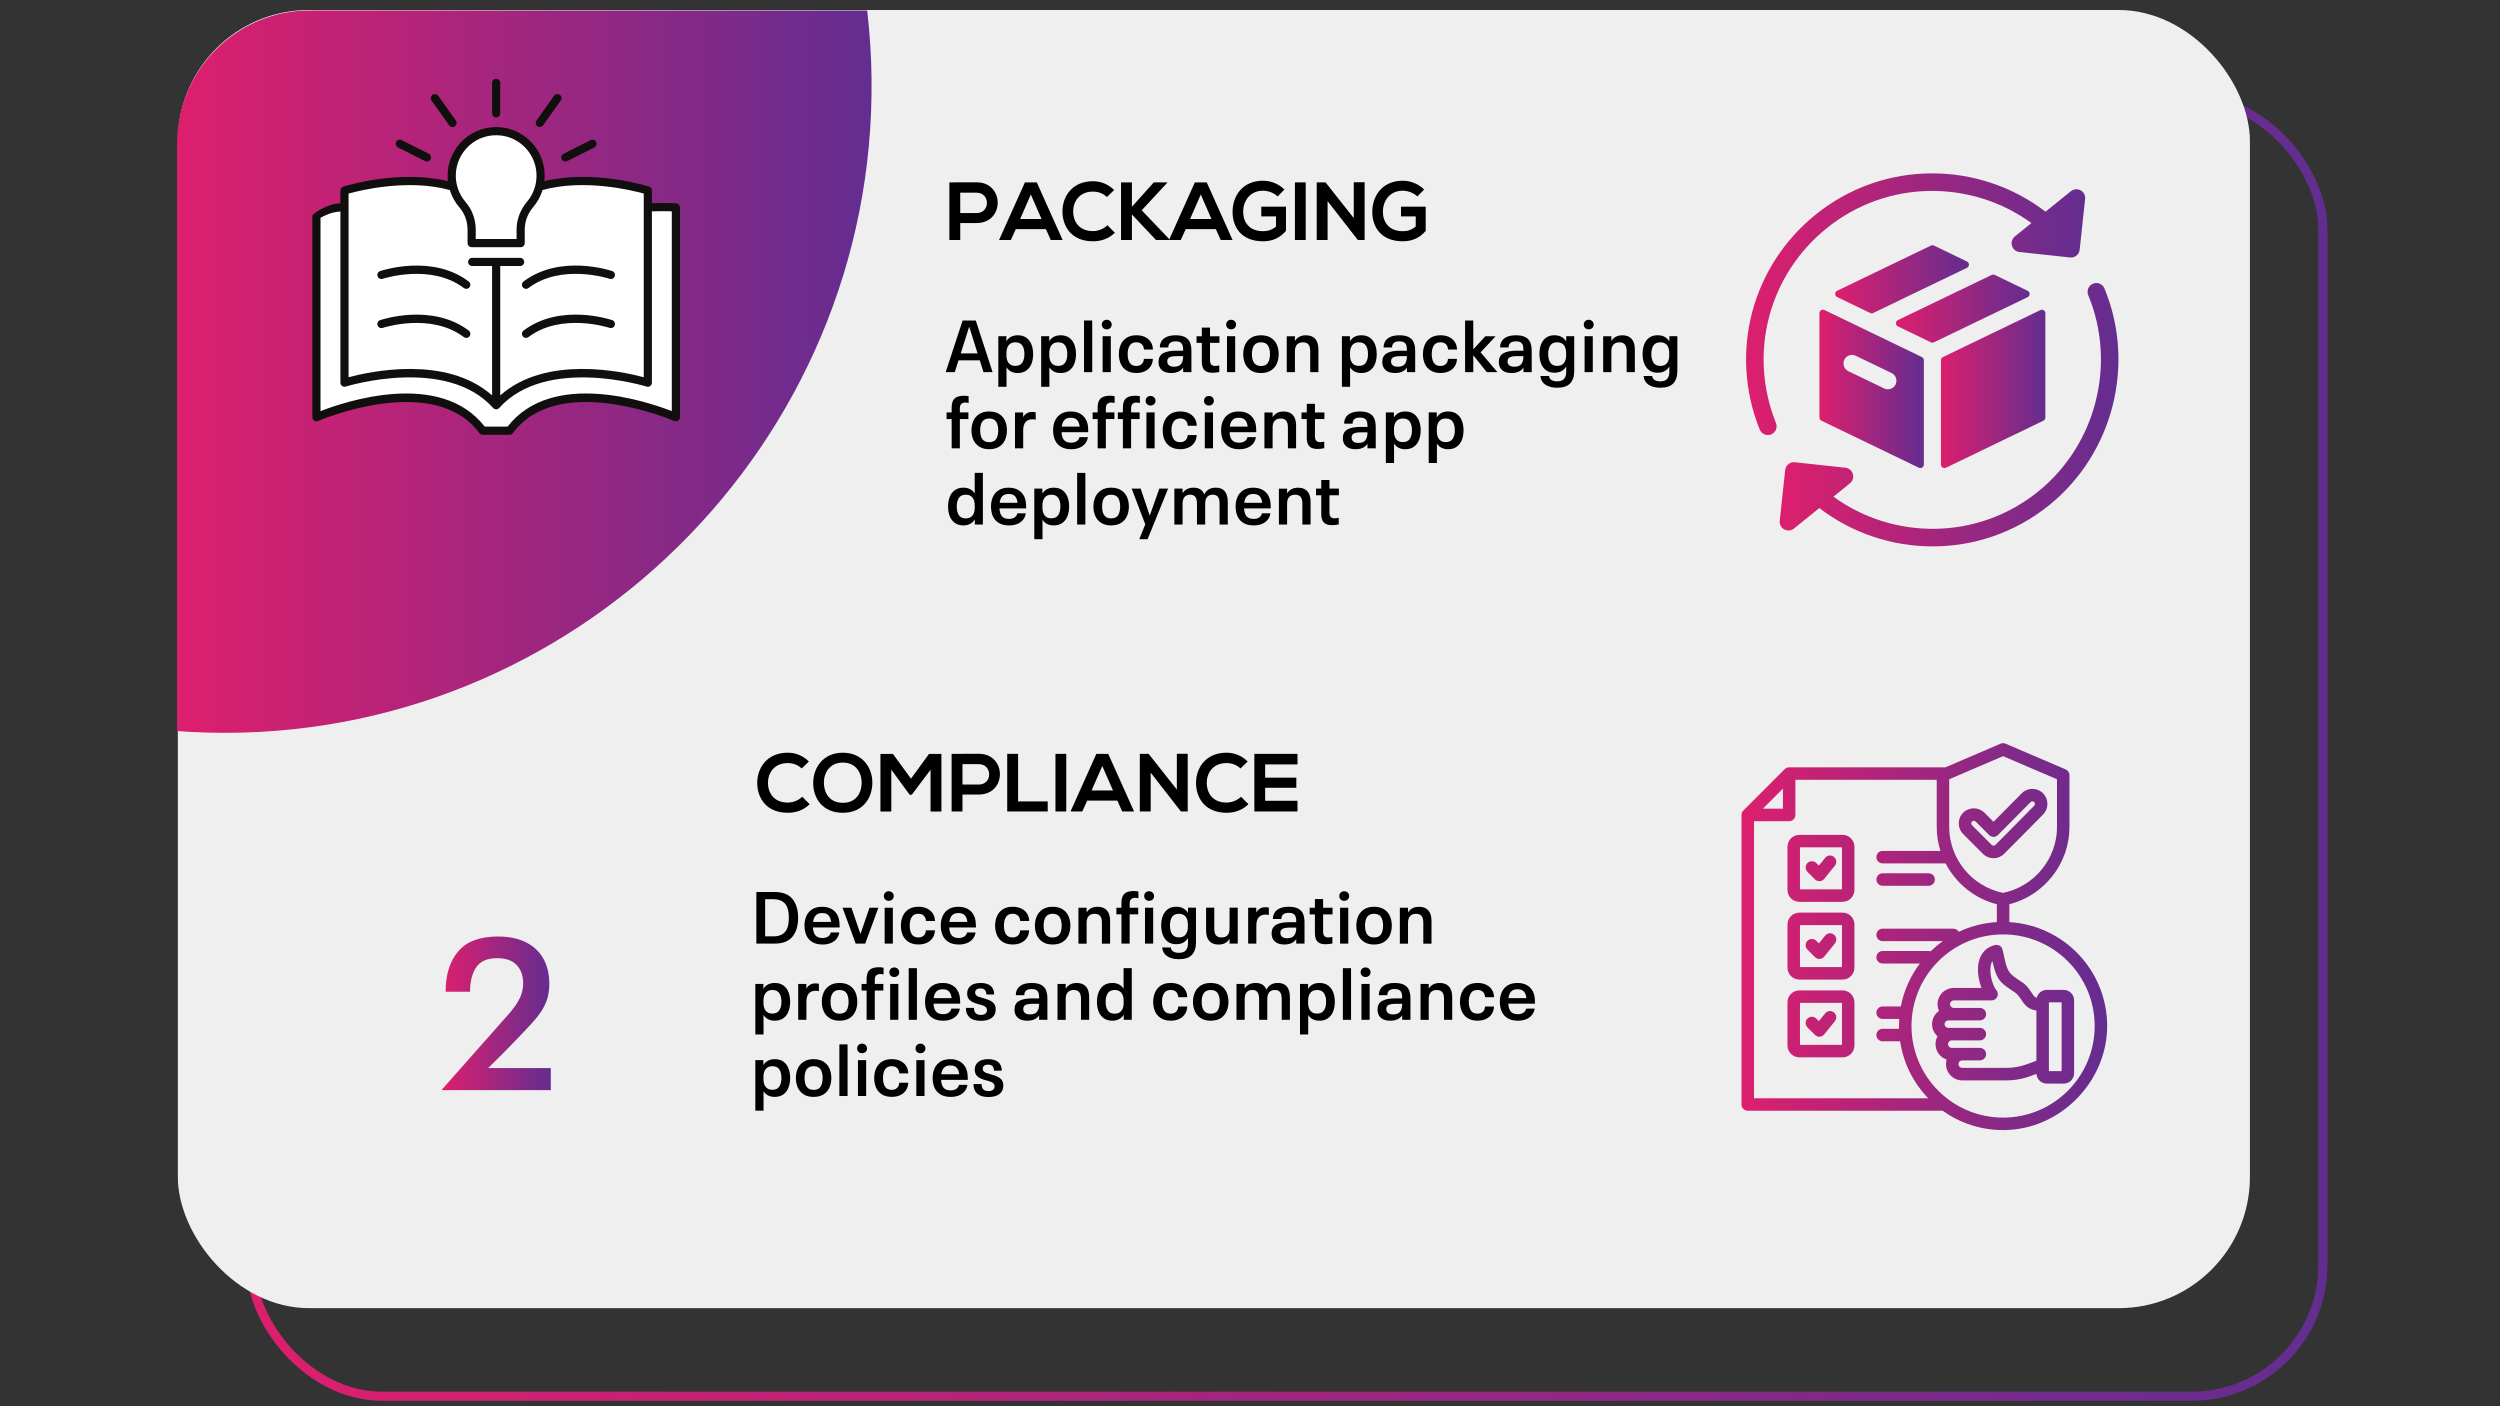 <svg viewBox="0 0 1920 1080" xmlns:xlink="http://www.w3.org/1999/xlink" xmlns="http://www.w3.org/2000/svg" id="Layer_1">
  <rect x="0" y="0" width="1920" height="1080" fill="#333333" stroke="none"/>
  <defs>
    <linearGradient gradientUnits="userSpaceOnUse" y2="573.83" x2="1787.5" y1="573.83" x1="189.15" id="linear-gradient">
      <stop stop-color="#dd1f6d" offset="0"></stop>
      <stop stop-color="#632d90" offset="1"></stop>
    </linearGradient>
    <linearGradient xlink:href="#linear-gradient" y2="285.44" x2="669.38" y1="285.44" x1="136.04" id="linear-gradient-2"></linearGradient>
    <linearGradient xlink:href="#linear-gradient" y2="778.21" x2="423" y1="778.21" x1="339.46" id="linear-gradient-3"></linearGradient>
    <linearGradient xlink:href="#linear-gradient" y2="214.49" x2="1512.14" y1="214.49" x1="1409.41" id="linear-gradient-4"></linearGradient>
    <linearGradient xlink:href="#linear-gradient" y2="298.64" x2="1477.52" y1="298.64" x1="1397.32" id="linear-gradient-5"></linearGradient>
    <linearGradient xlink:href="#linear-gradient" y2="298.67" x2="1570.85" y1="298.67" x1="1490.65" id="linear-gradient-6"></linearGradient>
    <linearGradient xlink:href="#linear-gradient" y2="237.01" x2="1558.77" y1="237.01" x1="1456.08" id="linear-gradient-7"></linearGradient>
    <linearGradient xlink:href="#linear-gradient" y2="233.63" x2="1601.42" y1="233.63" x1="1340.98" id="linear-gradient-8"></linearGradient>
    <clipPath id="clippath">
      <rect style="fill: none;" height="203.65" width="262.17" y="216.07" x="1365.49"></rect>
    </clipPath>
    <linearGradient xlink:href="#linear-gradient" y2="318.5" x2="1626.97" y1="318.5" x1="1366.78" id="linear-gradient-9"></linearGradient>
    <clipPath id="clippath-1">
      <rect style="fill: none;" height="297.28" width="280.9" y="570.62" x="1337.42"></rect>
    </clipPath>
    <linearGradient xlink:href="#linear-gradient" y2="719.32" x2="1618.3" y1="719.32" x1="1337.49" id="linear-gradient-10"></linearGradient>
    <clipPath id="clippath-2">
      <rect style="fill: none;" height="30.62" width="7.24" y="60.53" x="376.94"></rect>
    </clipPath>
    <clipPath id="clippath-3">
      <rect style="fill: none;" height="236.74" width="282.45" y="97.19" x="239.82"></rect>
    </clipPath>
  </defs>
  <rect style="fill: none; stroke: url(#linear-gradient); stroke-miterlimit: 10; stroke-width: 7px;" ry="100.77" rx="100.77" height="996.97" width="1591.35" y="75.34" x="192.65"></rect>
  <rect style="fill: #efefef;" ry="100.77" rx="100.77" height="996.97" width="1591.35" y="7.69" x="136.58"></rect>
  <path style="fill: url(#linear-gradient-2);" d="M669.34,60.39c3.3,280.44-228.66,509.27-509.02,502.27-8.14-.2-16.24-.6-24.28-1.2V109.79c0-55.95,45.78-101.73,101.73-101.73h428.21c2.03,17.18,3.16,34.65,3.37,52.34Z"></path>
  <path style="fill: url(#linear-gradient-3);" d="M339.46,836.71l46.34-52.38c4.02-4.35,7.18-8.1,9.46-11.26,2.28-3.15,3.94-6.14,4.98-8.97,1.03-2.83,1.55-5.82,1.55-8.97,0-5.76-1.66-10.41-4.98-13.95-3.32-3.53-8.3-5.3-14.93-5.3-7.72,0-13.13,2.37-16.23,7.1-3.1,4.73-4.65,10.96-4.65,18.68h-18.76c0-13.16,3.24-23.52,9.71-31.08,6.47-7.56,16.61-11.34,30.43-11.34,8.7,0,16.02,1.55,21.95,4.65,5.93,3.1,10.33,7.37,13.22,12.81,2.88,5.44,4.32,11.69,4.32,18.76,0,4.14-.49,7.89-1.47,11.26-.98,3.37-2.56,6.72-4.73,10.04-2.18,3.32-5.22,7.04-9.14,11.18-10.88,11.64-21.43,22.41-31.65,32.31h48.13v16.97h-83.54v-.49Z"></path>
  <g>
    <path d="M749.98,171.29h-12.51v13.02h-8.34v-44.24c6.95,0,13.9-.06,20.86-.06,21.62,0,21.68,31.29,0,31.29ZM737.46,163.64h12.51c10.68,0,10.62-15.67,0-15.67h-12.51v15.67Z"></path>
    <path d="M803.25,175.96h-23.13l-3.79,8.34h-9.04l19.85-44.24h9.1l19.84,44.24h-9.1l-3.73-8.34ZM791.69,149.36l-8.22,18.83h16.43l-8.22-18.83Z"></path>
    <path d="M856.22,178.75c-4.55,4.49-10.43,6.57-16.81,6.57-16.43,0-23.38-11.31-23.45-22.82-.06-11.57,7.46-23.32,23.45-23.32,6,0,11.69,2.28,16.24,6.76l-5.56,5.37c-2.91-2.84-6.83-4.17-10.68-4.17-10.68,0-15.29,7.96-15.23,15.36.06,7.33,4.3,14.98,15.23,14.98,3.86,0,8.22-1.58,11.12-4.49l5.69,5.75Z"></path>
    <path d="M896.48,140.32l-19.66,21.17,21.3,22.31v.51h-10.3l-18.52-19.59v19.59h-8.34v-44.24h8.34v18.71l16.81-18.71h10.37v.25Z"></path>
    <path d="M933.77,175.96h-23.13l-3.79,8.34h-9.04l19.85-44.24h9.1l19.84,44.24h-9.1l-3.73-8.34ZM922.2,149.36l-8.22,18.83h16.43l-8.22-18.83Z"></path>
    <path d="M981.23,150.87c-2.97-2.84-7.39-4.42-11.25-4.42-9.48,0-15.23,7.21-15.23,16.31,0,7.27,4.23,14.79,15.23,14.79,3.48,0,6.51-.76,9.99-3.54v-7.84h-11.31v-7.46h18.96v18.64c-4.36,4.99-9.86,7.96-17.63,7.96-16.62,0-23.38-10.93-23.38-22.56,0-12.45,7.77-23.95,23.38-23.95,5.94,0,11.88,2.28,16.43,6.76l-5.18,5.31Z"></path>
    <path d="M994.5,184.31v-44.24h8.28v44.24h-8.28Z"></path>
    <path d="M1039.69,140h8.34v44.3h-5.18v.06l-23.26-29.89v29.83h-8.34v-44.24h6.76l21.68,27.43v-27.49Z"></path>
    <path d="M1088.54,150.87c-2.97-2.84-7.39-4.42-11.25-4.42-9.48,0-15.23,7.21-15.23,16.31,0,7.27,4.23,14.79,15.23,14.79,3.48,0,6.51-.76,9.99-3.54v-7.84h-11.31v-7.46h18.96v18.64c-4.36,4.99-9.86,7.96-17.63,7.96-16.62,0-23.38-10.93-23.38-22.56,0-12.45,7.77-23.95,23.38-23.95,5.94,0,11.88,2.28,16.43,6.76l-5.18,5.31Z"></path>
  </g>
  <g>
    <rect style="fill: none;" height="220.71" width="644.89" y="246.14" x="725.92"></rect>
    <path d="M752.49,276.71h-16.35l-2.87,9.1h-6.97l12.98-39.66h10.11l12.92,39.66h-6.97l-2.87-9.1ZM750.8,271.42l-6.4-20.34h-.11l-6.46,20.34h12.98Z"></path>
    <path d="M788.33,259.46c1.76,1.31,3.05,3.05,3.88,5.22.82,2.17,1.24,4.59,1.24,7.25s-.41,5.14-1.24,7.33c-.82,2.19-2.13,3.94-3.9,5.25-1.78,1.31-4,1.97-6.66,1.97-3.9,0-6.78-1.46-8.65-4.38v14.94h-6.29v-38.82h6.18v3.82c.94-1.54,2.14-2.68,3.62-3.43,1.48-.75,3.19-1.12,5.14-1.12,2.7,0,4.92.66,6.69,1.97ZM785.13,278.5c1.09-1.68,1.63-3.88,1.63-6.57s-.54-4.92-1.63-6.57c-1.09-1.65-2.88-2.47-5.39-2.47-2.17,0-3.85.72-5.03,2.16s-1.77,3.47-1.77,6.09v1.63c0,2.62.59,4.65,1.77,6.09,1.18,1.44,2.86,2.16,5.03,2.16,2.51,0,4.31-.84,5.39-2.53Z"></path>
    <path d="M821.25,259.46c1.76,1.31,3.05,3.05,3.88,5.22.82,2.17,1.24,4.59,1.24,7.25s-.41,5.14-1.24,7.33c-.82,2.19-2.13,3.94-3.9,5.25-1.78,1.31-4,1.97-6.66,1.97-3.9,0-6.78-1.46-8.65-4.38v14.94h-6.29v-38.82h6.18v3.82c.94-1.54,2.14-2.68,3.62-3.43,1.48-.75,3.19-1.12,5.14-1.12,2.7,0,4.92.66,6.69,1.97ZM818.05,278.5c1.09-1.68,1.63-3.88,1.63-6.57s-.54-4.92-1.63-6.57c-1.09-1.65-2.88-2.47-5.39-2.47-2.17,0-3.85.72-5.03,2.16s-1.77,3.47-1.77,6.09v1.63c0,2.62.59,4.65,1.77,6.09,1.18,1.44,2.86,2.16,5.03,2.16,2.51,0,4.31-.84,5.39-2.53Z"></path>
    <path d="M832.54,246.14h6.29v39.66h-6.29v-39.66Z"></path>
    <path d="M847.26,251.9c-.71-.69-1.07-1.56-1.07-2.61s.36-1.97,1.07-2.67c.71-.69,1.63-1.04,2.75-1.04,1.05,0,1.94.36,2.67,1.07.73.71,1.1,1.59,1.1,2.64s-.37,1.92-1.1,2.61c-.73.69-1.62,1.04-2.67,1.04-1.12,0-2.04-.35-2.75-1.04ZM846.81,258.22h6.29v27.58h-6.29v-27.58Z"></path>
    <path d="M865.18,284.54c-2.02-1.29-3.51-3.02-4.47-5.2-.96-2.17-1.43-4.62-1.43-7.36s.5-5.2,1.49-7.39c.99-2.19,2.49-3.92,4.49-5.2,2-1.27,4.5-1.91,7.5-1.91,2.43,0,4.59.43,6.46,1.29,1.87.86,3.36,2.12,4.47,3.76s1.69,3.61,1.77,5.9h-6.91c-.11-1.76-.67-3.13-1.68-4.1-1.01-.97-2.38-1.46-4.1-1.46-2.4,0-4.12.84-5.17,2.53-1.05,1.68-1.57,3.88-1.57,6.57s.52,4.98,1.57,6.63c1.05,1.65,2.77,2.47,5.17,2.47,1.16,0,2.17-.23,3.03-.7.86-.47,1.52-1.11,1.97-1.94.45-.82.69-1.76.73-2.81h6.91c-.08,2.25-.67,4.18-1.77,5.81-1.11,1.63-2.59,2.87-4.47,3.74s-4.01,1.29-6.4,1.29c-3.03,0-5.56-.65-7.58-1.94Z"></path>
    <path d="M910.1,258.9c1.78.94,3.04,2.29,3.79,4.04.75,1.76,1.12,3.97,1.12,6.63v16.24h-6.35v-3.43c-1.91,2.73-4.94,4.1-9.1,4.1-3.22,0-5.67-.76-7.33-2.28-1.67-1.52-2.5-3.57-2.5-6.15,0-3.15,1.15-5.38,3.45-6.71,2.3-1.33,5.72-2,10.25-2h5.22v-.79c0-1.42-.17-2.6-.5-3.54-.34-.94-.93-1.65-1.77-2.13-.84-.49-1.99-.73-3.46-.73-3.78,0-5.67,1.57-5.67,4.72h-6.52c0-2.96,1.04-5.26,3.12-6.91,2.08-1.65,5.08-2.47,9.02-2.47,3.03,0,5.44.47,7.22,1.4ZM907.12,279.51c1.03-1.42,1.54-3.39,1.54-5.9v-.11h-4.78c-2.55,0-4.42.29-5.62.87-1.2.58-1.8,1.62-1.8,3.12,0,1.35.44,2.38,1.32,3.09.88.71,2.18,1.07,3.9,1.07,2.58,0,4.39-.71,5.42-2.13Z"></path>
    <path d="M926.56,285.36c-1.22-.6-2.12-1.54-2.7-2.81-.58-1.27-.87-2.98-.87-5.11v-14.1h-4.04v-5.11h4.04v-6.63h6.29v6.63h7.25v5.11h-7.25v13.2c0,1.57.33,2.72.98,3.43.65.71,1.68,1.07,3.06,1.07.82,0,1.85-.13,3.09-.39v5.06c-1.76.37-3.46.56-5.11.56-1.95,0-3.53-.3-4.75-.9Z"></path>
    <path d="M942.77,251.9c-.71-.69-1.07-1.56-1.07-2.61s.36-1.97,1.07-2.67c.71-.69,1.63-1.04,2.75-1.04,1.05,0,1.94.36,2.67,1.07.73.71,1.1,1.59,1.1,2.64s-.37,1.92-1.1,2.61c-.73.69-1.62,1.04-2.67,1.04-1.12,0-2.04-.35-2.75-1.04ZM942.32,258.22h6.29v27.58h-6.29v-27.58Z"></path>
    <path d="M960.77,284.51c-2.04-1.31-3.55-3.06-4.52-5.25s-1.46-4.62-1.46-7.28.5-5.14,1.49-7.33c.99-2.19,2.51-3.93,4.55-5.22,2.04-1.29,4.56-1.94,7.56-1.94s5.68.66,7.72,1.97c2.04,1.31,3.54,3.06,4.49,5.25.96,2.19,1.43,4.62,1.43,7.28s-.49,5.14-1.46,7.33c-.97,2.19-2.48,3.93-4.52,5.22-2.04,1.29-4.6,1.94-7.67,1.94s-5.57-.66-7.61-1.97ZM973.81,278.59c1.03-1.67,1.54-3.87,1.54-6.6s-.53-4.98-1.57-6.63c-1.05-1.65-2.85-2.47-5.39-2.47-4.61,0-6.91,3.03-6.91,9.1s2.3,9.1,6.91,9.1c2.58,0,4.39-.83,5.42-2.5Z"></path>
    <path d="M1010.1,260.27c1.63,1.85,2.44,4.56,2.44,8.12v17.42h-6.29v-16.12c0-2.36-.46-4.08-1.38-5.17-.92-1.09-2.33-1.63-4.24-1.63s-3.46.58-4.52,1.74c-1.07,1.16-1.6,2.87-1.6,5.11v16.07h-6.29v-27.58h6.29v3.65c1.8-2.92,4.62-4.38,8.48-4.38,3.11,0,5.48.93,7.11,2.78Z"></path>
    <path d="M1052.2,259.46c1.76,1.31,3.05,3.05,3.88,5.22.82,2.17,1.24,4.59,1.24,7.25s-.41,5.14-1.24,7.33c-.82,2.19-2.13,3.94-3.9,5.25-1.78,1.31-4,1.97-6.66,1.97-3.9,0-6.78-1.46-8.65-4.38v14.94h-6.29v-38.82h6.18v3.82c.94-1.54,2.14-2.68,3.62-3.43,1.48-.75,3.19-1.12,5.14-1.12,2.7,0,4.92.66,6.69,1.97ZM1049,278.5c1.09-1.68,1.63-3.88,1.63-6.57s-.54-4.92-1.63-6.57c-1.09-1.65-2.88-2.47-5.39-2.47-2.17,0-3.85.72-5.03,2.16s-1.77,3.47-1.77,6.09v1.63c0,2.62.59,4.65,1.77,6.09,1.18,1.44,2.86,2.16,5.03,2.16,2.51,0,4.31-.84,5.39-2.53Z"></path>
    <path d="M1081.95,258.9c1.78.94,3.04,2.29,3.79,4.04.75,1.76,1.12,3.97,1.12,6.63v16.24h-6.35v-3.43c-1.91,2.73-4.94,4.1-9.1,4.1-3.22,0-5.67-.76-7.33-2.28-1.67-1.52-2.5-3.57-2.5-6.15,0-3.15,1.15-5.38,3.45-6.71,2.3-1.33,5.72-2,10.25-2h5.22v-.79c0-1.42-.17-2.6-.5-3.54-.34-.94-.93-1.65-1.77-2.13-.84-.49-1.99-.73-3.46-.73-3.78,0-5.67,1.57-5.67,4.72h-6.52c0-2.96,1.04-5.26,3.12-6.91,2.08-1.65,5.08-2.47,9.02-2.47,3.03,0,5.44.47,7.22,1.4ZM1078.97,279.51c1.03-1.42,1.54-3.39,1.54-5.9v-.11h-4.78c-2.55,0-4.42.29-5.62.87-1.2.58-1.8,1.62-1.8,3.12,0,1.35.44,2.38,1.32,3.09.88.71,2.18,1.07,3.9,1.07,2.58,0,4.39-.71,5.42-2.13Z"></path>
    <path d="M1098.72,284.54c-2.02-1.29-3.51-3.02-4.47-5.2-.96-2.17-1.43-4.62-1.43-7.36s.5-5.2,1.49-7.39c.99-2.19,2.49-3.92,4.49-5.2,2-1.27,4.5-1.91,7.5-1.91,2.43,0,4.59.43,6.46,1.29,1.87.86,3.36,2.12,4.47,3.76s1.69,3.61,1.77,5.9h-6.91c-.11-1.76-.67-3.13-1.68-4.1-1.01-.97-2.38-1.46-4.1-1.46-2.4,0-4.12.84-5.17,2.53-1.05,1.68-1.57,3.88-1.57,6.57s.52,4.98,1.57,6.63c1.05,1.65,2.77,2.47,5.17,2.47,1.16,0,2.17-.23,3.03-.7.86-.47,1.52-1.11,1.97-1.94.45-.82.69-1.76.73-2.81h6.91c-.08,2.25-.67,4.18-1.77,5.81-1.11,1.63-2.59,2.87-4.47,3.74s-4.01,1.29-6.4,1.29c-3.03,0-5.56-.65-7.58-1.94Z"></path>
    <path d="M1141.86,285.81l-10.39-12.98v12.98h-6.29v-39.66h6.29v22.19l9.27-10.11h7.92l-11.57,12.36,12.92,15.22h-8.15Z"></path>
    <path d="M1171.44,258.9c1.78.94,3.04,2.29,3.79,4.04.75,1.76,1.12,3.97,1.12,6.63v16.24h-6.35v-3.43c-1.91,2.73-4.94,4.1-9.1,4.1-3.22,0-5.67-.76-7.33-2.28-1.67-1.52-2.5-3.57-2.5-6.15,0-3.15,1.15-5.38,3.45-6.71,2.3-1.33,5.72-2,10.25-2h5.22v-.79c0-1.42-.17-2.6-.5-3.54-.34-.94-.93-1.65-1.77-2.13-.84-.49-1.99-.73-3.46-.73-3.78,0-5.67,1.57-5.67,4.72h-6.52c0-2.96,1.04-5.26,3.12-6.91,2.08-1.65,5.08-2.47,9.02-2.47,3.03,0,5.44.47,7.22,1.4ZM1168.46,279.51c1.03-1.42,1.54-3.39,1.54-5.9v-.11h-4.78c-2.55,0-4.42.29-5.62.87-1.2.58-1.8,1.62-1.8,3.12,0,1.35.44,2.38,1.32,3.09.88.71,2.18,1.07,3.9,1.07,2.58,0,4.39-.71,5.42-2.13Z"></path>
    <path d="M1208.99,258.22v26.8c0,4.04-1.04,7.18-3.12,9.41-2.08,2.23-5.38,3.34-9.92,3.34-3.71,0-6.71-.76-9.02-2.28-2.3-1.52-3.61-3.75-3.91-6.71h6.63c.15,1.35.78,2.37,1.88,3.06,1.1.69,2.56,1.04,4.35,1.04,2.51,0,4.3-.66,5.37-1.97,1.07-1.31,1.6-3.03,1.6-5.17v-4.27c-.94,1.57-2.16,2.76-3.68,3.57-1.52.81-3.31,1.21-5.37,1.21-2.62,0-4.79-.65-6.52-1.97-1.72-1.31-2.99-3.05-3.79-5.22s-1.21-4.59-1.21-7.25.4-5.07,1.21-7.22c.81-2.15,2.07-3.88,3.79-5.17,1.72-1.29,3.89-1.94,6.52-1.94,2.06,0,3.85.4,5.37,1.21,1.52.81,2.74,1.99,3.68,3.57v-4.04h6.12ZM1202.76,271.09c0-2.66-.59-4.69-1.77-6.1-1.18-1.4-2.87-2.11-5.08-2.11-2.47,0-4.24.82-5.31,2.47-1.07,1.65-1.6,3.82-1.6,6.52s.54,4.94,1.63,6.63c1.09,1.69,2.87,2.53,5.34,2.53,2.17,0,3.85-.7,5.03-2.11,1.18-1.4,1.77-3.44,1.77-6.1v-1.74Z"></path>
    <path d="M1217.42,251.9c-.71-.69-1.07-1.56-1.07-2.61s.36-1.97,1.07-2.67c.71-.69,1.63-1.04,2.75-1.04,1.05,0,1.94.36,2.67,1.07.73.71,1.1,1.59,1.1,2.64s-.37,1.92-1.1,2.61c-.73.69-1.62,1.04-2.67,1.04-1.12,0-2.04-.35-2.75-1.04ZM1216.97,258.22h6.29v27.58h-6.29v-27.58Z"></path>
    <path d="M1253.12,260.27c1.63,1.85,2.44,4.56,2.44,8.12v17.42h-6.29v-16.12c0-2.36-.46-4.08-1.38-5.17-.92-1.09-2.33-1.63-4.24-1.63s-3.46.58-4.52,1.74c-1.07,1.16-1.6,2.87-1.6,5.11v16.07h-6.29v-27.58h6.29v3.65c1.8-2.92,4.62-4.38,8.48-4.38,3.11,0,5.48.93,7.11,2.78Z"></path>
    <path d="M1288.21,258.22v26.8c0,4.04-1.04,7.18-3.12,9.41-2.08,2.23-5.38,3.34-9.92,3.34-3.71,0-6.71-.76-9.02-2.28-2.3-1.52-3.61-3.75-3.91-6.71h6.63c.15,1.35.78,2.37,1.88,3.06,1.1.69,2.56,1.04,4.35,1.04,2.51,0,4.3-.66,5.37-1.97,1.07-1.31,1.6-3.03,1.6-5.17v-4.27c-.94,1.57-2.16,2.76-3.68,3.57-1.52.81-3.31,1.21-5.37,1.21-2.62,0-4.79-.65-6.52-1.97-1.72-1.31-2.99-3.05-3.79-5.22s-1.21-4.59-1.21-7.25.4-5.07,1.21-7.22c.81-2.15,2.07-3.88,3.79-5.17,1.72-1.29,3.89-1.94,6.52-1.94,2.06,0,3.85.4,5.37,1.21,1.52.81,2.74,1.99,3.68,3.57v-4.04h6.12ZM1281.97,271.09c0-2.66-.59-4.69-1.77-6.1-1.18-1.4-2.87-2.11-5.08-2.11-2.47,0-4.24.82-5.31,2.47-1.07,1.65-1.6,3.82-1.6,6.52s.54,4.94,1.63,6.63c1.09,1.69,2.87,2.53,5.34,2.53,2.17,0,3.85-.7,5.03-2.11,1.18-1.4,1.77-3.44,1.77-6.1v-1.74Z"></path>
    <path d="M730.86,321.85h-3.88v-5.11h3.88v-3.82c0-3.11.74-5.38,2.22-6.83,1.48-1.44,3.88-2.16,7.22-2.16,1.46,0,2.66.13,3.6.39v5.17c-.97-.22-1.82-.34-2.53-.34-2.81,0-4.21,1.48-4.21,4.44v3.15h6.57v5.11h-6.57v22.47h-6.29v-22.47Z"></path>
    <path d="M752.07,343.03c-2.04-1.31-3.55-3.06-4.52-5.25s-1.46-4.62-1.46-7.28.5-5.14,1.49-7.33c.99-2.19,2.51-3.93,4.55-5.22,2.04-1.29,4.56-1.94,7.56-1.94s5.68.66,7.72,1.97c2.04,1.31,3.54,3.06,4.49,5.25.96,2.19,1.43,4.62,1.43,7.28s-.49,5.14-1.46,7.33c-.97,2.19-2.48,3.93-4.52,5.22-2.04,1.29-4.6,1.94-7.67,1.94s-5.57-.66-7.61-1.97ZM765.1,337.11c1.03-1.67,1.54-3.87,1.54-6.6s-.53-4.98-1.57-6.63c-1.05-1.65-2.85-2.47-5.39-2.47-4.61,0-6.91,3.03-6.91,9.1s2.3,9.1,6.91,9.1c2.58,0,4.39-.83,5.42-2.5Z"></path>
    <path d="M795.41,316.69v5.62c-.75-.19-1.61-.28-2.58-.28-2.32,0-4.07.72-5.25,2.16-1.18,1.44-1.77,3.51-1.77,6.21v13.93h-6.29v-27.58h6.24v3.65c.71-1.27,1.65-2.27,2.81-2.98,1.16-.71,2.55-1.07,4.16-1.07,1.01,0,1.91.11,2.7.34Z"></path>
    <path d="M826.84,338.91c1.1-.73,1.83-1.79,2.16-3.17h6.52c-.3,1.95-1.04,3.62-2.22,5.03s-2.68,2.46-4.49,3.17c-1.82.71-3.85,1.07-6.1,1.07-3.18,0-5.81-.63-7.89-1.88-2.08-1.25-3.6-2.97-4.58-5.14-.97-2.17-1.46-4.68-1.46-7.53s.49-5.19,1.46-7.36c.97-2.17,2.47-3.9,4.49-5.17,2.02-1.27,4.55-1.91,7.58-1.91s5.42.62,7.5,1.85c2.08,1.24,3.6,2.96,4.58,5.17.56,1.24.93,2.5,1.09,3.79.17,1.29.27,2.99.31,5.08h-20.51c.11,2.58.72,4.58,1.83,5.98,1.1,1.4,2.93,2.11,5.48,2.11,1.72,0,3.14-.37,4.24-1.09ZM817.46,322.61c-1.11,1.18-1.79,2.86-2.05,5.03h13.76c-.23-2.21-.87-3.89-1.94-5.06-1.07-1.16-2.69-1.74-4.86-1.74s-3.81.59-4.92,1.77Z"></path>
    <path d="M842.99,321.85h-3.88v-5.11h3.88v-3.82c0-3.11.74-5.38,2.22-6.83,1.48-1.44,3.88-2.16,7.22-2.16,1.46,0,2.66.13,3.6.39v5.17c-.97-.22-1.82-.34-2.53-.34-2.81,0-4.21,1.48-4.21,4.44v3.15h6.57v5.11h-6.57v22.47h-6.29v-22.47Z"></path>
    <path d="M862.37,321.85h-3.88v-5.11h3.88v-3.82c0-3.11.74-5.38,2.22-6.83,1.48-1.44,3.88-2.16,7.22-2.16,1.46,0,2.66.13,3.6.39v5.17c-.97-.22-1.82-.34-2.53-.34-2.81,0-4.21,1.48-4.21,4.44v3.15h6.57v5.11h-6.57v22.47h-6.29v-22.47Z"></path>
    <path d="M880.91,310.42c-.71-.69-1.07-1.56-1.07-2.61s.36-1.97,1.07-2.67c.71-.69,1.63-1.04,2.75-1.04,1.05,0,1.94.36,2.67,1.07.73.71,1.1,1.59,1.1,2.64s-.37,1.92-1.1,2.61c-.73.69-1.62,1.04-2.67,1.04-1.12,0-2.04-.35-2.75-1.04ZM880.46,316.74h6.29v27.58h-6.29v-27.58Z"></path>
    <path d="M898.83,343.06c-2.02-1.29-3.51-3.02-4.47-5.2-.96-2.17-1.43-4.62-1.43-7.36s.5-5.2,1.49-7.39c.99-2.19,2.49-3.92,4.49-5.2,2-1.27,4.5-1.91,7.5-1.91,2.43,0,4.59.43,6.46,1.29,1.87.86,3.36,2.12,4.47,3.76s1.69,3.61,1.77,5.9h-6.91c-.11-1.76-.67-3.13-1.68-4.1-1.01-.97-2.38-1.46-4.1-1.46-2.4,0-4.12.84-5.17,2.53-1.05,1.68-1.57,3.88-1.57,6.57s.52,4.98,1.57,6.63c1.05,1.65,2.77,2.47,5.17,2.47,1.16,0,2.17-.23,3.03-.7.86-.47,1.52-1.11,1.97-1.94.45-.82.69-1.76.73-2.81h6.91c-.08,2.25-.67,4.18-1.77,5.81-1.11,1.63-2.59,2.87-4.47,3.74s-4.01,1.29-6.4,1.29c-3.03,0-5.56-.65-7.58-1.94Z"></path>
    <path d="M925.74,310.42c-.71-.69-1.07-1.56-1.07-2.61s.36-1.97,1.07-2.67c.71-.69,1.63-1.04,2.75-1.04,1.05,0,1.94.36,2.67,1.07.73.71,1.1,1.59,1.1,2.64s-.37,1.92-1.1,2.61c-.73.69-1.62,1.04-2.67,1.04-1.12,0-2.04-.35-2.75-1.04ZM925.29,316.74h6.29v27.58h-6.29v-27.58Z"></path>
    <path d="M955.88,338.91c1.1-.73,1.83-1.79,2.16-3.17h6.52c-.3,1.95-1.04,3.62-2.22,5.03s-2.68,2.46-4.49,3.17c-1.82.71-3.85,1.07-6.1,1.07-3.18,0-5.81-.63-7.89-1.88-2.08-1.25-3.6-2.97-4.58-5.14-.97-2.17-1.46-4.68-1.46-7.53s.49-5.19,1.46-7.36c.97-2.17,2.47-3.9,4.49-5.17,2.02-1.27,4.55-1.91,7.58-1.91s5.42.62,7.5,1.85c2.08,1.24,3.6,2.96,4.58,5.17.56,1.24.93,2.5,1.09,3.79.17,1.29.27,2.99.31,5.08h-20.51c.11,2.58.72,4.58,1.83,5.98,1.1,1.4,2.93,2.11,5.48,2.11,1.72,0,3.14-.37,4.24-1.09ZM946.5,322.61c-1.11,1.18-1.79,2.86-2.05,5.03h13.76c-.23-2.21-.87-3.89-1.94-5.06-1.07-1.16-2.69-1.74-4.86-1.74s-3.81.59-4.92,1.77Z"></path>
    <path d="M992.96,318.79c1.63,1.85,2.44,4.56,2.44,8.12v17.42h-6.29v-16.12c0-2.36-.46-4.08-1.38-5.17-.92-1.09-2.33-1.63-4.24-1.63s-3.46.58-4.52,1.74c-1.07,1.16-1.6,2.87-1.6,5.11v16.07h-6.29v-27.58h6.29v3.65c1.8-2.92,4.62-4.38,8.48-4.38,3.11,0,5.48.93,7.11,2.78Z"></path>
    <path d="M1007.17,343.88c-1.22-.6-2.12-1.54-2.7-2.81-.58-1.27-.87-2.98-.87-5.11v-14.1h-4.04v-5.11h4.04v-6.63h6.29v6.63h7.25v5.11h-7.25v13.2c0,1.57.33,2.72.98,3.43.65.71,1.68,1.07,3.06,1.07.82,0,1.85-.13,3.09-.39v5.06c-1.76.37-3.46.56-5.11.56-1.95,0-3.53-.3-4.75-.9Z"></path>
    <path d="M1051.66,317.42c1.78.94,3.04,2.29,3.79,4.04.75,1.76,1.12,3.97,1.12,6.63v16.24h-6.35v-3.43c-1.91,2.73-4.94,4.1-9.1,4.1-3.22,0-5.67-.76-7.33-2.28-1.67-1.52-2.5-3.57-2.5-6.15,0-3.15,1.15-5.38,3.45-6.71,2.3-1.33,5.72-2,10.25-2h5.22v-.79c0-1.42-.17-2.6-.5-3.54-.34-.94-.93-1.65-1.77-2.13-.84-.49-1.99-.73-3.46-.73-3.78,0-5.67,1.57-5.67,4.72h-6.52c0-2.96,1.04-5.26,3.12-6.91,2.08-1.65,5.08-2.47,9.02-2.47,3.03,0,5.44.47,7.22,1.4ZM1048.69,338.03c1.03-1.42,1.54-3.39,1.54-5.9v-.11h-4.78c-2.55,0-4.42.29-5.62.87-1.2.58-1.8,1.62-1.8,3.12,0,1.35.44,2.38,1.32,3.09.88.71,2.18,1.07,3.9,1.07,2.58,0,4.39-.71,5.42-2.13Z"></path>
    <path d="M1085.96,317.98c1.76,1.31,3.05,3.05,3.88,5.22.82,2.17,1.24,4.59,1.24,7.25s-.41,5.14-1.24,7.33c-.82,2.19-2.13,3.94-3.9,5.25-1.78,1.31-4,1.97-6.66,1.97-3.9,0-6.78-1.46-8.65-4.38v14.94h-6.29v-38.82h6.18v3.82c.94-1.54,2.14-2.68,3.62-3.43,1.48-.75,3.19-1.12,5.14-1.12,2.7,0,4.92.66,6.69,1.97ZM1082.76,337.02c1.09-1.68,1.63-3.88,1.63-6.57s-.54-4.92-1.63-6.57c-1.09-1.65-2.88-2.47-5.39-2.47-2.17,0-3.85.72-5.03,2.16s-1.77,3.47-1.77,6.09v1.63c0,2.62.59,4.65,1.77,6.09,1.18,1.44,2.86,2.16,5.03,2.16,2.51,0,4.31-.84,5.39-2.53Z"></path>
    <path d="M1118.88,317.98c1.76,1.31,3.05,3.05,3.88,5.22.82,2.17,1.24,4.59,1.24,7.25s-.41,5.14-1.24,7.33c-.82,2.19-2.13,3.94-3.9,5.25-1.78,1.31-4,1.97-6.66,1.97-3.9,0-6.78-1.46-8.65-4.38v14.94h-6.29v-38.82h6.18v3.82c.94-1.54,2.14-2.68,3.62-3.43,1.48-.75,3.19-1.12,5.14-1.12,2.7,0,4.92.66,6.69,1.97ZM1115.68,337.02c1.09-1.68,1.63-3.88,1.63-6.57s-.54-4.92-1.63-6.57c-1.09-1.65-2.88-2.47-5.39-2.47-2.17,0-3.85.72-5.03,2.16s-1.77,3.47-1.77,6.09v1.63c0,2.62.59,4.65,1.77,6.09,1.18,1.44,2.86,2.16,5.03,2.16,2.51,0,4.31-.84,5.39-2.53Z"></path>
    <path d="M754.85,363.18v39.66h-6.18v-3.93c-.94,1.54-2.15,2.69-3.65,3.46s-3.2,1.15-5.11,1.15c-2.66,0-4.88-.66-6.66-1.97-1.78-1.31-3.08-3.05-3.9-5.22-.82-2.17-1.24-4.61-1.24-7.3s.41-5.08,1.24-7.28c.82-2.19,2.12-3.94,3.88-5.25,1.76-1.31,3.99-1.97,6.68-1.97,1.91,0,3.6.38,5.06,1.12s2.66,1.85,3.6,3.31v-15.79h6.29ZM748.61,388.18c0-2.62-.59-4.65-1.77-6.09s-2.86-2.16-5.03-2.16c-2.51,0-4.31.83-5.39,2.5-1.09,1.67-1.63,3.87-1.63,6.6s.53,4.94,1.6,6.6c1.07,1.67,2.87,2.5,5.42,2.5,2.17,0,3.85-.71,5.03-2.13,1.18-1.42,1.77-3.46,1.77-6.12v-1.69Z"></path>
    <path d="M779.15,397.43c1.1-.73,1.83-1.79,2.16-3.17h6.52c-.3,1.95-1.04,3.62-2.22,5.03s-2.68,2.46-4.49,3.17c-1.82.71-3.85,1.07-6.1,1.07-3.18,0-5.81-.63-7.89-1.88-2.08-1.25-3.6-2.97-4.58-5.14-.97-2.17-1.46-4.68-1.46-7.53s.49-5.19,1.46-7.36c.97-2.17,2.47-3.9,4.49-5.17,2.02-1.27,4.55-1.91,7.58-1.91s5.42.62,7.5,1.85c2.08,1.24,3.6,2.96,4.58,5.17.56,1.24.93,2.5,1.09,3.79.17,1.29.27,2.99.31,5.08h-20.51c.11,2.58.72,4.58,1.83,5.98,1.1,1.4,2.93,2.11,5.48,2.11,1.72,0,3.14-.37,4.24-1.09ZM769.76,381.13c-1.11,1.18-1.79,2.86-2.05,5.03h13.76c-.23-2.21-.87-3.89-1.94-5.06-1.07-1.16-2.69-1.74-4.86-1.74s-3.81.59-4.92,1.77Z"></path>
    <path d="M815.97,376.5c1.76,1.31,3.05,3.05,3.88,5.22.82,2.17,1.24,4.59,1.24,7.25s-.41,5.14-1.24,7.33c-.82,2.19-2.13,3.94-3.9,5.25-1.78,1.31-4,1.97-6.66,1.97-3.9,0-6.78-1.46-8.65-4.38v14.94h-6.29v-38.82h6.18v3.82c.94-1.54,2.14-2.68,3.62-3.43,1.48-.75,3.19-1.12,5.14-1.12,2.7,0,4.92.66,6.69,1.97ZM812.77,395.54c1.09-1.68,1.63-3.88,1.63-6.57s-.54-4.92-1.63-6.57c-1.09-1.65-2.88-2.47-5.39-2.47-2.17,0-3.85.72-5.03,2.16s-1.77,3.47-1.77,6.09v1.63c0,2.62.59,4.65,1.77,6.09,1.18,1.44,2.86,2.16,5.03,2.16,2.51,0,4.31-.84,5.39-2.53Z"></path>
    <path d="M827.26,363.18h6.29v39.66h-6.29v-39.66Z"></path>
    <path d="M845.72,401.55c-2.04-1.31-3.55-3.06-4.52-5.25s-1.46-4.62-1.46-7.28.5-5.14,1.49-7.33c.99-2.19,2.51-3.93,4.55-5.22,2.04-1.29,4.56-1.94,7.56-1.94s5.68.66,7.72,1.97c2.04,1.31,3.54,3.06,4.49,5.25.96,2.19,1.43,4.62,1.43,7.28s-.49,5.14-1.46,7.33c-.97,2.19-2.48,3.93-4.52,5.22-2.04,1.29-4.6,1.94-7.67,1.94s-5.57-.66-7.61-1.97ZM858.75,395.63c1.03-1.67,1.54-3.87,1.54-6.6s-.53-4.98-1.57-6.63c-1.05-1.65-2.85-2.47-5.39-2.47-4.61,0-6.91,3.03-6.91,9.1s2.3,9.1,6.91,9.1c2.58,0,4.39-.83,5.42-2.5Z"></path>
    <path d="M897.09,375.26l-15.73,38.82h-6.4l4.61-11.35-10.45-27.47h6.91l6.97,20.73,7.36-20.73h6.74Z"></path>
    <path d="M940.63,377.31c1.54,1.85,2.3,4.6,2.3,8.23v17.3h-6.29v-16.07c0-2.36-.43-4.09-1.29-5.2-.86-1.1-2.19-1.66-3.99-1.66s-3.31.59-4.3,1.77c-.99,1.18-1.49,2.91-1.49,5.2v15.96h-6.29v-16.07c0-2.36-.43-4.09-1.29-5.2-.86-1.1-2.19-1.66-3.99-1.66s-3.31.6-4.3,1.8c-.99,1.2-1.49,2.92-1.49,5.17v15.96h-6.29v-27.58h6.29v3.54c.86-1.38,1.99-2.44,3.4-3.17s3.04-1.1,4.92-1.1c4.31,0,7.08,1.72,8.31,5.17,1.72-3.45,4.68-5.17,8.88-5.17,3.07,0,5.37.93,6.91,2.78Z"></path>
    <path d="M967.01,397.43c1.1-.73,1.83-1.79,2.16-3.17h6.52c-.3,1.95-1.04,3.62-2.22,5.03s-2.68,2.46-4.49,3.17c-1.82.71-3.85,1.07-6.1,1.07-3.18,0-5.81-.63-7.89-1.88-2.08-1.25-3.6-2.97-4.58-5.14-.97-2.17-1.46-4.68-1.46-7.53s.49-5.19,1.46-7.36c.97-2.17,2.47-3.9,4.49-5.17,2.02-1.27,4.55-1.91,7.58-1.91s5.42.62,7.5,1.85c2.08,1.24,3.6,2.96,4.58,5.17.56,1.24.93,2.5,1.09,3.79.17,1.29.27,2.99.31,5.08h-20.51c.11,2.58.72,4.58,1.83,5.98,1.1,1.4,2.93,2.11,5.48,2.11,1.72,0,3.14-.37,4.24-1.09ZM957.63,381.13c-1.11,1.18-1.79,2.86-2.05,5.03h13.76c-.23-2.21-.87-3.89-1.94-5.06-1.07-1.16-2.69-1.74-4.86-1.74s-3.81.59-4.92,1.77Z"></path>
    <path d="M1004.08,377.31c1.63,1.85,2.44,4.56,2.44,8.12v17.42h-6.29v-16.12c0-2.36-.46-4.08-1.38-5.17-.92-1.09-2.33-1.63-4.24-1.63s-3.46.58-4.52,1.74c-1.07,1.16-1.6,2.87-1.6,5.11v16.07h-6.29v-27.58h6.29v3.65c1.8-2.92,4.62-4.38,8.48-4.38,3.11,0,5.48.93,7.11,2.78Z"></path>
    <path d="M1018.3,402.4c-1.22-.6-2.12-1.54-2.7-2.81-.58-1.27-.87-2.98-.87-5.11v-14.1h-4.04v-5.11h4.04v-6.63h6.29v6.63h7.25v5.11h-7.25v13.2c0,1.57.33,2.72.98,3.43.65.71,1.68,1.07,3.06,1.07.82,0,1.85-.13,3.09-.39v5.06c-1.76.37-3.46.56-5.11.56-1.95,0-3.53-.3-4.75-.9Z"></path>
  </g>
  <g>
    <path d="M621.82,617.64c-4.55,4.49-10.43,6.57-16.81,6.57-16.43,0-23.38-11.31-23.45-22.82-.06-11.57,7.46-23.32,23.45-23.32,6,0,11.69,2.28,16.24,6.76l-5.56,5.37c-2.91-2.84-6.83-4.17-10.68-4.17-10.68,0-15.29,7.96-15.23,15.36.06,7.33,4.3,14.98,15.23,14.98,3.86,0,8.22-1.58,11.12-4.49l5.69,5.75Z"></path>
    <path d="M669.97,601.34c-.13,11.44-7.14,22.88-22.69,22.88s-22.75-11.19-22.75-22.82,7.46-23.32,22.75-23.32,22.82,11.69,22.69,23.26ZM632.75,601.53c.19,7.27,4.11,15.04,14.54,15.04s14.35-7.84,14.47-15.11c.13-7.46-4.04-15.8-14.47-15.8s-14.73,8.41-14.54,15.86Z"></path>
    <path d="M714.66,591.16l-14.41,19.21h-1.64l-14.09-19.28v32.17h-8.34v-44.24h9.61l13.84,19.02,13.84-19.02h9.54v44.24h-8.34v-32.11Z"></path>
    <path d="M751.69,610.19h-12.51v13.02h-8.34v-44.24c6.95,0,13.9-.06,20.86-.06,21.62,0,21.68,31.29,0,31.29ZM739.18,602.54h12.51c10.68,0,10.62-15.67,0-15.67h-12.51v15.67Z"></path>
    <path d="M781.9,578.96v36.53h22.75v7.71h-31.1v-44.24h8.34Z"></path>
    <path d="M810.6,623.21v-44.24h8.28v44.24h-8.28Z"></path>
    <path d="M858.12,614.86h-23.13l-3.79,8.34h-9.04l19.85-44.24h9.1l19.84,44.24h-9.1l-3.73-8.34ZM846.56,588.26l-8.22,18.83h16.43l-8.22-18.83Z"></path>
    <path d="M903.82,578.9h8.34v44.3h-5.18v.06l-23.26-29.89v29.83h-8.34v-44.24h6.76l21.68,27.43v-27.49Z"></path>
    <path d="M958.8,617.64c-4.55,4.49-10.43,6.57-16.81,6.57-16.43,0-23.38-11.31-23.45-22.82-.06-11.57,7.46-23.32,23.45-23.32,6,0,11.69,2.28,16.24,6.76l-5.56,5.37c-2.91-2.84-6.83-4.17-10.68-4.17-10.68,0-15.29,7.96-15.23,15.36.06,7.33,4.3,14.98,15.23,14.98,3.85,0,8.22-1.58,11.12-4.49l5.69,5.75Z"></path>
    <path d="M996.47,623.21h-33.12v-44.24h33.12v8.09h-24.84v10.18h23.95v7.77h-23.95v9.99h24.84v8.22Z"></path>
  </g>
  <g>
    <path d="M580.88,685.04h13.82c6.4,0,11.05,1.8,13.93,5.39s4.33,8.41,4.33,14.44-1.45,10.94-4.35,14.49c-2.9,3.56-7.54,5.34-13.9,5.34h-13.82v-39.66ZM593.63,719.14c3.15,0,5.62-.6,7.42-1.8,1.8-1.2,3.04-2.84,3.74-4.92.69-2.08,1.04-4.6,1.04-7.56s-.36-5.53-1.07-7.61c-.71-2.08-1.97-3.71-3.76-4.89s-4.25-1.77-7.36-1.77h-6.01v28.54h6.01Z"></path>
    <path d="M635.91,719.29c1.1-.73,1.83-1.79,2.16-3.17h6.52c-.3,1.95-1.04,3.62-2.22,5.03s-2.68,2.46-4.49,3.17c-1.82.71-3.85,1.07-6.1,1.07-3.18,0-5.81-.63-7.89-1.88-2.08-1.25-3.6-2.97-4.58-5.14-.97-2.17-1.46-4.68-1.46-7.53s.49-5.19,1.46-7.36c.97-2.17,2.47-3.9,4.49-5.17,2.02-1.27,4.55-1.91,7.58-1.91s5.42.62,7.5,1.85c2.08,1.24,3.6,2.96,4.58,5.17.56,1.24.93,2.5,1.09,3.79.17,1.29.27,2.99.31,5.08h-20.51c.11,2.58.72,4.58,1.83,5.98,1.1,1.4,2.93,2.11,5.48,2.11,1.72,0,3.14-.37,4.24-1.09ZM626.53,702.99c-1.11,1.18-1.79,2.86-2.05,5.03h13.76c-.23-2.21-.87-3.89-1.94-5.06-1.07-1.16-2.69-1.74-4.86-1.74s-3.81.59-4.92,1.77Z"></path>
    <path d="M647.06,697.12h6.85l6.91,20.22,6.97-20.22h6.8l-10.11,27.58h-7.3l-10.11-27.58Z"></path>
    <path d="M679.87,690.8c-.71-.69-1.07-1.56-1.07-2.61s.36-1.97,1.07-2.67c.71-.69,1.63-1.04,2.75-1.04,1.05,0,1.94.36,2.67,1.07.73.71,1.1,1.59,1.1,2.64s-.37,1.92-1.1,2.61c-.73.69-1.62,1.04-2.67,1.04-1.12,0-2.04-.35-2.75-1.04ZM679.42,697.12h6.29v27.58h-6.29v-27.58Z"></path>
    <path d="M697.79,723.44c-2.02-1.29-3.51-3.02-4.47-5.2-.96-2.17-1.43-4.62-1.43-7.36s.5-5.2,1.49-7.39c.99-2.19,2.49-3.92,4.49-5.2,2-1.27,4.5-1.91,7.5-1.91,2.43,0,4.59.43,6.46,1.29,1.87.86,3.36,2.12,4.47,3.76s1.69,3.61,1.77,5.9h-6.91c-.11-1.76-.67-3.13-1.68-4.1-1.01-.97-2.38-1.46-4.1-1.46-2.4,0-4.12.84-5.17,2.53-1.05,1.68-1.57,3.88-1.57,6.57s.52,4.98,1.57,6.63c1.05,1.65,2.77,2.47,5.17,2.47,1.16,0,2.17-.23,3.03-.7.86-.47,1.52-1.11,1.97-1.94.45-.82.69-1.76.73-2.81h6.91c-.08,2.25-.67,4.18-1.77,5.81-1.11,1.63-2.59,2.87-4.47,3.74s-4.01,1.29-6.4,1.29c-3.03,0-5.56-.65-7.58-1.94Z"></path>
    <path d="M740.57,719.29c1.1-.73,1.83-1.79,2.16-3.17h6.52c-.3,1.95-1.04,3.62-2.22,5.03s-2.68,2.46-4.49,3.17c-1.82.71-3.85,1.07-6.1,1.07-3.18,0-5.81-.63-7.89-1.88-2.08-1.25-3.6-2.97-4.58-5.14-.97-2.17-1.46-4.68-1.46-7.53s.49-5.19,1.46-7.36c.97-2.17,2.47-3.9,4.49-5.17,2.02-1.27,4.55-1.91,7.58-1.91s5.42.62,7.5,1.85c2.08,1.24,3.6,2.96,4.58,5.17.56,1.24.93,2.5,1.09,3.79.17,1.29.27,2.99.31,5.08h-20.51c.11,2.58.72,4.58,1.83,5.98,1.1,1.4,2.93,2.11,5.48,2.11,1.72,0,3.14-.37,4.24-1.09ZM731.19,702.99c-1.11,1.18-1.79,2.86-2.05,5.03h13.76c-.23-2.21-.87-3.89-1.94-5.06-1.07-1.16-2.69-1.74-4.86-1.74s-3.81.59-4.92,1.77Z"></path>
    <path d="M770.15,723.44c-2.02-1.29-3.51-3.02-4.47-5.2-.96-2.17-1.43-4.62-1.43-7.36s.5-5.2,1.49-7.39c.99-2.19,2.49-3.92,4.49-5.2,2-1.27,4.5-1.91,7.5-1.91,2.43,0,4.59.43,6.46,1.29,1.87.86,3.36,2.12,4.47,3.76s1.69,3.61,1.77,5.9h-6.91c-.11-1.76-.67-3.13-1.68-4.1-1.01-.97-2.38-1.46-4.1-1.46-2.4,0-4.12.84-5.17,2.53-1.05,1.68-1.57,3.88-1.57,6.57s.52,4.98,1.57,6.63c1.05,1.65,2.77,2.47,5.17,2.47,1.16,0,2.17-.23,3.03-.7.86-.47,1.52-1.11,1.97-1.94.45-.82.69-1.76.73-2.81h6.91c-.08,2.25-.67,4.18-1.77,5.81-1.11,1.63-2.59,2.87-4.47,3.74s-4.01,1.29-6.4,1.29c-3.03,0-5.56-.65-7.58-1.94Z"></path>
    <path d="M800.79,723.41c-2.04-1.31-3.55-3.06-4.52-5.25s-1.46-4.62-1.46-7.28.5-5.14,1.49-7.33c.99-2.19,2.51-3.93,4.55-5.22,2.04-1.29,4.56-1.94,7.56-1.94s5.68.66,7.72,1.97c2.04,1.31,3.54,3.06,4.49,5.25.96,2.19,1.43,4.62,1.43,7.28s-.49,5.14-1.46,7.33c-.97,2.19-2.48,3.93-4.52,5.22-2.04,1.29-4.6,1.94-7.67,1.94s-5.57-.66-7.61-1.97ZM813.82,717.49c1.03-1.67,1.54-3.87,1.54-6.6s-.53-4.98-1.57-6.63c-1.05-1.65-2.85-2.47-5.39-2.47-4.61,0-6.91,3.03-6.91,9.1s2.3,9.1,6.91,9.1c2.58,0,4.39-.83,5.42-2.5Z"></path>
    <path d="M850.11,699.17c1.63,1.85,2.44,4.56,2.44,8.12v17.42h-6.29v-16.12c0-2.36-.46-4.08-1.38-5.17-.92-1.09-2.33-1.63-4.24-1.63s-3.46.58-4.52,1.74c-1.07,1.16-1.6,2.87-1.6,5.11v16.07h-6.29v-27.58h6.29v3.65c1.8-2.92,4.62-4.38,8.48-4.38,3.11,0,5.48.93,7.11,2.78Z"></path>
    <path d="M861.27,702.23h-3.88v-5.11h3.88v-3.82c0-3.11.74-5.38,2.22-6.83,1.48-1.44,3.88-2.16,7.22-2.16,1.46,0,2.66.13,3.6.39v5.17c-.97-.22-1.82-.34-2.53-.34-2.81,0-4.21,1.48-4.21,4.44v3.15h6.57v5.11h-6.57v22.47h-6.29v-22.47Z"></path>
    <path d="M879.8,690.8c-.71-.69-1.07-1.56-1.07-2.61s.36-1.97,1.07-2.67c.71-.69,1.63-1.04,2.75-1.04,1.05,0,1.94.36,2.67,1.07.73.71,1.1,1.59,1.1,2.64s-.37,1.92-1.1,2.61c-.73.69-1.62,1.04-2.67,1.04-1.12,0-2.04-.35-2.75-1.04ZM879.35,697.12h6.29v27.58h-6.29v-27.58Z"></path>
    <path d="M918.51,697.12v26.8c0,4.04-1.04,7.18-3.12,9.41-2.08,2.23-5.38,3.34-9.92,3.34-3.71,0-6.71-.76-9.02-2.28-2.3-1.52-3.61-3.75-3.91-6.71h6.63c.15,1.35.78,2.37,1.88,3.06,1.1.69,2.56,1.04,4.35,1.04,2.51,0,4.3-.66,5.37-1.97,1.07-1.31,1.6-3.03,1.6-5.17v-4.27c-.94,1.57-2.16,2.76-3.68,3.57-1.52.81-3.31,1.21-5.37,1.21-2.62,0-4.79-.65-6.52-1.97-1.72-1.31-2.99-3.05-3.79-5.22s-1.21-4.59-1.21-7.25.4-5.07,1.21-7.22c.81-2.15,2.07-3.88,3.79-5.17,1.72-1.29,3.89-1.94,6.52-1.94,2.06,0,3.85.4,5.37,1.21,1.52.81,2.74,1.99,3.68,3.57v-4.04h6.12ZM912.28,709.99c0-2.66-.59-4.69-1.77-6.1-1.18-1.4-2.87-2.11-5.08-2.11-2.47,0-4.24.82-5.31,2.47-1.07,1.65-1.6,3.82-1.6,6.52s.54,4.94,1.63,6.63c1.09,1.69,2.87,2.53,5.34,2.53,2.17,0,3.85-.7,5.03-2.11,1.18-1.4,1.77-3.44,1.77-6.1v-1.74Z"></path>
    <path d="M950.59,697.12v27.58h-6.29v-3.65c-1.8,2.92-4.63,4.38-8.48,4.38-3.11,0-5.48-.93-7.11-2.78-1.63-1.85-2.44-4.56-2.44-8.12v-17.42h6.29v16.07c0,2.4.45,4.13,1.35,5.2.9,1.07,2.32,1.6,4.27,1.6s3.5-.57,4.55-1.71c1.05-1.14,1.57-2.86,1.57-5.14v-16.01h6.29Z"></path>
    <path d="M974.47,697.07v5.62c-.75-.19-1.61-.28-2.58-.28-2.32,0-4.07.72-5.25,2.16-1.18,1.44-1.77,3.51-1.77,6.21v13.93h-6.29v-27.58h6.24v3.65c.71-1.27,1.65-2.27,2.81-2.98,1.16-.71,2.55-1.07,4.16-1.07,1.01,0,1.91.11,2.7.34Z"></path>
    <path d="M996.96,697.8c1.78.94,3.04,2.29,3.79,4.04.75,1.76,1.12,3.97,1.12,6.63v16.24h-6.35v-3.43c-1.91,2.73-4.94,4.1-9.1,4.1-3.22,0-5.67-.76-7.33-2.28-1.67-1.52-2.5-3.57-2.5-6.15,0-3.15,1.15-5.38,3.45-6.71,2.3-1.33,5.72-2,10.25-2h5.22v-.79c0-1.42-.17-2.6-.5-3.54-.34-.94-.93-1.65-1.77-2.13-.84-.49-1.99-.73-3.46-.73-3.78,0-5.67,1.57-5.67,4.72h-6.52c0-2.96,1.04-5.26,3.12-6.91,2.08-1.65,5.08-2.47,9.02-2.47,3.03,0,5.44.47,7.22,1.4ZM993.99,718.41c1.03-1.42,1.54-3.39,1.54-5.9v-.11h-4.78c-2.55,0-4.42.29-5.62.87-1.2.58-1.8,1.62-1.8,3.12,0,1.35.44,2.38,1.32,3.09.88.71,2.18,1.07,3.9,1.07,2.58,0,4.39-.71,5.42-2.13Z"></path>
    <path d="M1013.42,724.26c-1.22-.6-2.12-1.54-2.7-2.81-.58-1.27-.87-2.98-.87-5.11v-14.1h-4.04v-5.11h4.04v-6.63h6.29v6.63h7.25v5.11h-7.25v13.2c0,1.57.33,2.72.98,3.43.65.71,1.68,1.07,3.06,1.07.82,0,1.85-.13,3.09-.39v5.06c-1.76.37-3.46.56-5.11.56-1.95,0-3.53-.3-4.75-.9Z"></path>
    <path d="M1029.63,690.8c-.71-.69-1.07-1.56-1.07-2.61s.36-1.97,1.07-2.67c.71-.69,1.63-1.04,2.75-1.04,1.05,0,1.94.36,2.67,1.07.73.71,1.1,1.59,1.1,2.64s-.37,1.92-1.1,2.61c-.73.69-1.62,1.04-2.67,1.04-1.12,0-2.04-.35-2.75-1.04ZM1029.18,697.12h6.29v27.58h-6.29v-27.58Z"></path>
    <path d="M1047.64,723.41c-2.04-1.31-3.55-3.06-4.52-5.25s-1.46-4.62-1.46-7.28.5-5.14,1.49-7.33c.99-2.19,2.51-3.93,4.55-5.22,2.04-1.29,4.56-1.94,7.56-1.94s5.68.66,7.72,1.97c2.04,1.31,3.54,3.06,4.49,5.25.96,2.19,1.43,4.62,1.43,7.28s-.49,5.14-1.46,7.33c-.97,2.19-2.48,3.93-4.52,5.22-2.04,1.29-4.6,1.94-7.67,1.94s-5.57-.66-7.61-1.97ZM1060.67,717.49c1.03-1.67,1.54-3.87,1.54-6.6s-.53-4.98-1.57-6.63c-1.05-1.65-2.85-2.47-5.39-2.47-4.61,0-6.91,3.03-6.91,9.1s2.3,9.1,6.91,9.1c2.58,0,4.39-.83,5.42-2.5Z"></path>
    <path d="M1096.96,699.17c1.63,1.85,2.44,4.56,2.44,8.12v17.42h-6.29v-16.12c0-2.36-.46-4.08-1.38-5.17-.92-1.09-2.33-1.63-4.24-1.63s-3.46.58-4.52,1.74c-1.07,1.16-1.6,2.87-1.6,5.11v16.07h-6.29v-27.58h6.29v3.65c1.8-2.92,4.62-4.38,8.48-4.38,3.11,0,5.48.93,7.11,2.78Z"></path>
    <path d="M601.72,756.88c1.76,1.31,3.05,3.05,3.88,5.22.82,2.17,1.24,4.59,1.24,7.25s-.41,5.14-1.24,7.33c-.82,2.19-2.13,3.94-3.9,5.25-1.78,1.31-4,1.97-6.66,1.97-3.9,0-6.78-1.46-8.65-4.38v14.94h-6.29v-38.82h6.18v3.82c.94-1.54,2.14-2.68,3.62-3.43,1.48-.75,3.19-1.12,5.14-1.12,2.7,0,4.92.66,6.69,1.97ZM598.52,775.92c1.09-1.68,1.63-3.88,1.63-6.57s-.54-4.92-1.63-6.57c-1.09-1.65-2.88-2.47-5.39-2.47-2.17,0-3.85.72-5.03,2.16s-1.77,3.47-1.77,6.09v1.63c0,2.62.59,4.65,1.77,6.09,1.18,1.44,2.86,2.16,5.03,2.16,2.51,0,4.31-.84,5.39-2.53Z"></path>
    <path d="M628.92,755.58v5.62c-.75-.19-1.61-.28-2.58-.28-2.32,0-4.07.72-5.25,2.16-1.18,1.44-1.77,3.51-1.77,6.21v13.93h-6.29v-27.58h6.24v3.65c.71-1.27,1.65-2.27,2.81-2.98,1.16-.71,2.55-1.07,4.16-1.07,1.01,0,1.91.11,2.7.34Z"></path>
    <path d="M637.14,781.93c-2.04-1.31-3.55-3.06-4.52-5.25s-1.46-4.62-1.46-7.28.5-5.14,1.49-7.33c.99-2.19,2.51-3.93,4.55-5.22,2.04-1.29,4.56-1.94,7.56-1.94s5.68.66,7.72,1.97c2.04,1.31,3.54,3.06,4.49,5.25.96,2.19,1.43,4.62,1.43,7.28s-.49,5.14-1.46,7.33c-.97,2.19-2.48,3.93-4.52,5.22-2.04,1.29-4.6,1.94-7.67,1.94s-5.57-.66-7.61-1.97ZM650.18,776.01c1.03-1.67,1.54-3.87,1.54-6.6s-.53-4.98-1.57-6.63c-1.05-1.65-2.85-2.47-5.39-2.47-4.61,0-6.91,3.03-6.91,9.1s2.3,9.1,6.91,9.1c2.58,0,4.39-.83,5.42-2.5Z"></path>
    <path d="M665.54,760.75h-3.88v-5.11h3.88v-3.82c0-3.11.74-5.38,2.22-6.83,1.48-1.44,3.88-2.16,7.22-2.16,1.46,0,2.66.13,3.6.39v5.17c-.97-.22-1.82-.34-2.53-.34-2.81,0-4.21,1.48-4.21,4.44v3.15h6.57v5.11h-6.57v22.47h-6.29v-22.47Z"></path>
    <path d="M684.08,749.32c-.71-.69-1.07-1.56-1.07-2.61s.36-1.97,1.07-2.67c.71-.69,1.63-1.04,2.75-1.04,1.05,0,1.94.36,2.67,1.07.73.71,1.1,1.59,1.1,2.64s-.37,1.92-1.1,2.61c-.73.69-1.62,1.04-2.67,1.04-1.12,0-2.04-.35-2.75-1.04ZM683.63,755.64h6.29v27.58h-6.29v-27.58Z"></path>
    <path d="M697.9,743.56h6.29v39.66h-6.29v-39.66Z"></path>
    <path d="M728.49,777.8c1.1-.73,1.83-1.79,2.16-3.17h6.52c-.3,1.95-1.04,3.62-2.22,5.03s-2.68,2.46-4.49,3.17c-1.82.71-3.85,1.07-6.1,1.07-3.18,0-5.81-.63-7.89-1.88-2.08-1.25-3.6-2.97-4.58-5.14-.97-2.17-1.46-4.68-1.46-7.53s.49-5.19,1.46-7.36c.97-2.17,2.47-3.9,4.49-5.17,2.02-1.27,4.55-1.91,7.58-1.91s5.42.62,7.5,1.85c2.08,1.24,3.6,2.96,4.58,5.17.56,1.24.93,2.5,1.09,3.79.17,1.29.27,2.99.31,5.08h-20.51c.11,2.58.72,4.58,1.83,5.98,1.1,1.4,2.93,2.11,5.48,2.11,1.72,0,3.14-.37,4.24-1.09ZM719.11,761.51c-1.11,1.18-1.79,2.86-2.05,5.03h13.76c-.23-2.21-.87-3.89-1.94-5.06-1.07-1.16-2.69-1.74-4.86-1.74s-3.81.59-4.92,1.77Z"></path>
    <path d="M744.58,781.34c-1.87-1.78-2.81-4.2-2.81-7.28h6.24c0,3.6,1.74,5.39,5.22,5.39,1.61,0,2.81-.34,3.6-1.01.79-.67,1.18-1.55,1.18-2.64,0-.9-.27-1.63-.81-2.19-.54-.56-1.23-1-2.05-1.32-.82-.32-2-.67-3.54-1.04-1.91-.52-3.5-1.1-4.78-1.74-1.27-.64-2.27-1.47-2.98-2.5-.71-1.03-1.07-2.35-1.07-3.96,0-2.55.89-4.54,2.67-5.98,1.78-1.44,4.33-2.16,7.67-2.16s6.04.78,7.78,2.33c1.74,1.55,2.61,3.72,2.61,6.49h-6.01c0-1.42-.36-2.55-1.07-3.37-.71-.82-1.85-1.24-3.43-1.24-1.39,0-2.42.29-3.09.87-.67.58-1.01,1.34-1.01,2.28,0,.86.26,1.54.79,2.05.52.51,1.18.91,1.97,1.21.79.3,2.08.69,3.88,1.18,2.1.56,3.79,1.18,5.08,1.85,1.29.67,2.29,1.54,3.01,2.58.71,1.05,1.07,2.4,1.07,4.04,0,2.85-1,5.03-3.01,6.54-2,1.52-4.8,2.27-8.4,2.27-3.93,0-6.84-.89-8.71-2.67Z"></path>
    <path d="M799.5,756.32c1.78.94,3.04,2.29,3.79,4.04.75,1.76,1.12,3.97,1.12,6.63v16.24h-6.35v-3.43c-1.91,2.73-4.94,4.1-9.1,4.1-3.22,0-5.67-.76-7.33-2.28-1.67-1.52-2.5-3.57-2.5-6.15,0-3.15,1.15-5.38,3.45-6.71,2.3-1.33,5.72-2,10.25-2h5.22v-.79c0-1.42-.17-2.6-.5-3.54-.34-.94-.93-1.65-1.77-2.13-.84-.49-1.99-.73-3.46-.73-3.78,0-5.67,1.57-5.67,4.72h-6.52c0-2.96,1.04-5.26,3.12-6.91,2.08-1.65,5.08-2.47,9.02-2.47,3.03,0,5.44.47,7.22,1.4ZM796.52,776.93c1.03-1.42,1.54-3.39,1.54-5.9v-.11h-4.78c-2.55,0-4.42.29-5.62.87-1.2.58-1.8,1.62-1.8,3.12,0,1.35.44,2.38,1.32,3.09.88.71,2.18,1.07,3.9,1.07,2.58,0,4.39-.71,5.42-2.13Z"></path>
    <path d="M834.05,757.69c1.63,1.85,2.44,4.56,2.44,8.12v17.42h-6.29v-16.12c0-2.36-.46-4.08-1.38-5.17-.92-1.09-2.33-1.63-4.24-1.63s-3.46.58-4.52,1.74c-1.07,1.16-1.6,2.87-1.6,5.11v16.07h-6.29v-27.58h6.29v3.65c1.8-2.92,4.62-4.38,8.48-4.38,3.11,0,5.48.93,7.11,2.78Z"></path>
    <path d="M869.19,743.56v39.66h-6.18v-3.93c-.94,1.54-2.15,2.69-3.65,3.46s-3.2,1.15-5.11,1.15c-2.66,0-4.88-.66-6.66-1.97-1.78-1.31-3.08-3.05-3.9-5.22-.82-2.17-1.24-4.61-1.24-7.3s.41-5.08,1.24-7.28c.82-2.19,2.12-3.94,3.88-5.25,1.76-1.31,3.99-1.97,6.68-1.97,1.91,0,3.6.38,5.06,1.12s2.66,1.85,3.6,3.31v-15.79h6.29ZM862.95,768.56c0-2.62-.59-4.65-1.77-6.09s-2.86-2.16-5.03-2.16c-2.51,0-4.31.83-5.39,2.5-1.09,1.67-1.63,3.87-1.63,6.6s.53,4.94,1.6,6.6c1.07,1.67,2.87,2.5,5.42,2.5,2.17,0,3.85-.71,5.03-2.13,1.18-1.42,1.77-3.46,1.77-6.12v-1.69Z"></path>
    <path d="M891.55,781.96c-2.02-1.29-3.51-3.02-4.47-5.2-.96-2.17-1.43-4.62-1.43-7.36s.5-5.2,1.49-7.39c.99-2.19,2.49-3.92,4.49-5.2,2-1.27,4.5-1.91,7.5-1.91,2.43,0,4.59.43,6.46,1.29,1.87.86,3.36,2.12,4.47,3.76s1.69,3.61,1.77,5.9h-6.91c-.11-1.76-.67-3.13-1.68-4.1-1.01-.97-2.38-1.46-4.1-1.46-2.4,0-4.12.84-5.17,2.53-1.05,1.68-1.57,3.88-1.57,6.57s.52,4.98,1.57,6.63c1.05,1.65,2.77,2.47,5.17,2.47,1.16,0,2.17-.23,3.03-.7.86-.47,1.52-1.11,1.97-1.94.45-.82.69-1.76.73-2.81h6.91c-.08,2.25-.67,4.18-1.77,5.81-1.11,1.63-2.59,2.87-4.47,3.74s-4.01,1.29-6.4,1.29c-3.03,0-5.56-.65-7.58-1.94Z"></path>
    <path d="M922.19,781.93c-2.04-1.31-3.55-3.06-4.52-5.25s-1.46-4.62-1.46-7.28.5-5.14,1.49-7.33c.99-2.19,2.51-3.93,4.55-5.22,2.04-1.29,4.56-1.94,7.56-1.94s5.68.66,7.72,1.97c2.04,1.31,3.54,3.06,4.49,5.25.96,2.19,1.43,4.62,1.43,7.28s-.49,5.14-1.46,7.33c-.97,2.19-2.48,3.93-4.52,5.22-2.04,1.29-4.6,1.94-7.67,1.94s-5.57-.66-7.61-1.97ZM935.23,776.01c1.03-1.67,1.54-3.87,1.54-6.6s-.53-4.98-1.57-6.63c-1.05-1.65-2.85-2.47-5.39-2.47-4.61,0-6.91,3.03-6.91,9.1s2.3,9.1,6.91,9.1c2.58,0,4.39-.83,5.42-2.5Z"></path>
    <path d="M988.34,757.69c1.54,1.85,2.3,4.6,2.3,8.23v17.3h-6.29v-16.07c0-2.36-.43-4.09-1.29-5.2-.86-1.1-2.19-1.66-3.99-1.66s-3.31.59-4.3,1.77c-.99,1.18-1.49,2.91-1.49,5.2v15.96h-6.29v-16.07c0-2.36-.43-4.09-1.29-5.2-.86-1.1-2.19-1.66-3.99-1.66s-3.31.6-4.3,1.8c-.99,1.2-1.49,2.92-1.49,5.17v15.96h-6.29v-27.58h6.29v3.54c.86-1.38,1.99-2.44,3.4-3.17s3.04-1.1,4.92-1.1c4.31,0,7.08,1.72,8.31,5.17,1.72-3.45,4.68-5.17,8.88-5.17,3.07,0,5.37.93,6.91,2.78Z"></path>
    <path d="M1020.03,756.88c1.76,1.31,3.05,3.05,3.88,5.22.82,2.17,1.24,4.59,1.24,7.25s-.41,5.14-1.24,7.33c-.82,2.19-2.13,3.94-3.9,5.25-1.78,1.31-4,1.97-6.66,1.97-3.9,0-6.78-1.46-8.65-4.38v14.94h-6.29v-38.82h6.18v3.82c.94-1.54,2.14-2.68,3.62-3.43,1.48-.75,3.19-1.12,5.14-1.12,2.7,0,4.92.66,6.69,1.97ZM1016.82,775.92c1.09-1.68,1.63-3.88,1.63-6.57s-.54-4.92-1.63-6.57c-1.09-1.65-2.88-2.47-5.39-2.47-2.17,0-3.85.72-5.03,2.16s-1.77,3.47-1.77,6.09v1.63c0,2.62.59,4.65,1.77,6.09,1.18,1.44,2.86,2.16,5.03,2.16,2.51,0,4.31-.84,5.39-2.53Z"></path>
    <path d="M1031.32,743.56h6.29v39.66h-6.29v-39.66Z"></path>
    <path d="M1046.04,749.32c-.71-.69-1.07-1.56-1.07-2.61s.36-1.97,1.07-2.67c.71-.69,1.63-1.04,2.75-1.04,1.05,0,1.94.36,2.67,1.07.73.71,1.1,1.59,1.1,2.64s-.37,1.92-1.1,2.61c-.73.69-1.62,1.04-2.67,1.04-1.12,0-2.04-.35-2.75-1.04ZM1045.59,755.64h6.29v27.58h-6.29v-27.58Z"></path>
    <path d="M1078.31,756.32c1.78.94,3.04,2.29,3.79,4.04.75,1.76,1.12,3.97,1.12,6.63v16.24h-6.35v-3.43c-1.91,2.73-4.94,4.1-9.1,4.1-3.22,0-5.67-.76-7.33-2.28-1.67-1.52-2.5-3.57-2.5-6.15,0-3.15,1.15-5.38,3.45-6.71,2.3-1.33,5.72-2,10.25-2h5.22v-.79c0-1.42-.17-2.6-.5-3.54-.34-.94-.93-1.65-1.77-2.13-.84-.49-1.99-.73-3.46-.73-3.78,0-5.67,1.57-5.67,4.72h-6.52c0-2.96,1.04-5.26,3.12-6.91,2.08-1.65,5.08-2.47,9.02-2.47,3.03,0,5.44.47,7.22,1.4ZM1075.33,776.93c1.03-1.42,1.54-3.39,1.54-5.9v-.11h-4.78c-2.55,0-4.42.29-5.62.87-1.2.58-1.8,1.62-1.8,3.12,0,1.35.44,2.38,1.32,3.09.88.71,2.18,1.07,3.9,1.07,2.58,0,4.39-.71,5.42-2.13Z"></path>
    <path d="M1112.86,757.69c1.63,1.85,2.44,4.56,2.44,8.12v17.42h-6.29v-16.12c0-2.36-.46-4.08-1.38-5.17-.92-1.09-2.33-1.63-4.24-1.63s-3.46.58-4.52,1.74c-1.07,1.16-1.6,2.87-1.6,5.11v16.07h-6.29v-27.58h6.29v3.65c1.8-2.92,4.62-4.38,8.48-4.38,3.11,0,5.48.93,7.11,2.78Z"></path>
    <path d="M1127.16,781.96c-2.02-1.29-3.51-3.02-4.47-5.2-.96-2.17-1.43-4.62-1.43-7.36s.5-5.2,1.49-7.39c.99-2.19,2.49-3.92,4.49-5.2,2-1.27,4.5-1.91,7.5-1.91,2.43,0,4.59.43,6.46,1.29,1.87.86,3.36,2.12,4.47,3.76s1.69,3.61,1.77,5.9h-6.91c-.11-1.76-.67-3.13-1.68-4.1-1.01-.97-2.38-1.46-4.1-1.46-2.4,0-4.12.84-5.17,2.53-1.05,1.68-1.57,3.88-1.57,6.57s.52,4.98,1.57,6.63c1.05,1.65,2.77,2.47,5.17,2.47,1.16,0,2.17-.23,3.03-.7.86-.47,1.52-1.11,1.97-1.94.45-.82.69-1.76.73-2.81h6.91c-.08,2.25-.67,4.18-1.77,5.81-1.11,1.63-2.59,2.87-4.47,3.74s-4.01,1.29-6.4,1.29c-3.03,0-5.56-.65-7.58-1.94Z"></path>
    <path d="M1169.94,777.8c1.1-.73,1.83-1.79,2.16-3.17h6.52c-.3,1.95-1.04,3.62-2.22,5.03s-2.68,2.46-4.49,3.17c-1.82.71-3.85,1.07-6.1,1.07-3.18,0-5.81-.63-7.89-1.88-2.08-1.25-3.6-2.97-4.58-5.14-.97-2.17-1.46-4.68-1.46-7.53s.49-5.19,1.46-7.36c.97-2.17,2.47-3.9,4.49-5.17,2.02-1.27,4.55-1.91,7.58-1.91s5.42.62,7.5,1.85c2.08,1.24,3.6,2.96,4.58,5.17.56,1.24.93,2.5,1.09,3.79.17,1.29.27,2.99.31,5.08h-20.51c.11,2.58.72,4.58,1.83,5.98,1.1,1.4,2.93,2.11,5.48,2.11,1.72,0,3.14-.37,4.24-1.09ZM1160.56,761.51c-1.11,1.18-1.79,2.86-2.05,5.03h13.76c-.23-2.21-.87-3.89-1.94-5.06-1.07-1.16-2.69-1.74-4.86-1.74s-3.81.59-4.92,1.77Z"></path>
    <path d="M601.72,815.4c1.76,1.31,3.05,3.05,3.88,5.22.82,2.17,1.24,4.59,1.24,7.25s-.41,5.14-1.24,7.33c-.82,2.19-2.13,3.94-3.9,5.25-1.78,1.31-4,1.97-6.66,1.97-3.9,0-6.78-1.46-8.65-4.38v14.94h-6.29v-38.82h6.18v3.82c.94-1.54,2.14-2.68,3.62-3.43,1.48-.75,3.19-1.12,5.14-1.12,2.7,0,4.92.66,6.69,1.97ZM598.52,834.44c1.09-1.68,1.63-3.88,1.63-6.57s-.54-4.92-1.63-6.57c-1.09-1.65-2.88-2.47-5.39-2.47-2.17,0-3.85.72-5.03,2.16s-1.77,3.47-1.77,6.09v1.63c0,2.62.59,4.65,1.77,6.09,1.18,1.44,2.86,2.16,5.03,2.16,2.51,0,4.31-.84,5.39-2.53Z"></path>
    <path d="M617.2,840.45c-2.04-1.31-3.55-3.06-4.52-5.25s-1.46-4.62-1.46-7.28.5-5.14,1.49-7.33c.99-2.19,2.51-3.93,4.55-5.22,2.04-1.29,4.56-1.94,7.56-1.94s5.68.66,7.72,1.97c2.04,1.31,3.54,3.06,4.49,5.25.96,2.19,1.43,4.62,1.43,7.28s-.49,5.14-1.46,7.33c-.97,2.19-2.48,3.93-4.52,5.22-2.04,1.29-4.6,1.94-7.67,1.94s-5.57-.66-7.61-1.97ZM630.24,834.53c1.03-1.67,1.54-3.87,1.54-6.6s-.53-4.98-1.57-6.63c-1.05-1.65-2.85-2.47-5.39-2.47-4.61,0-6.91,3.03-6.91,9.1s2.3,9.1,6.91,9.1c2.58,0,4.39-.83,5.42-2.5Z"></path>
    <path d="M644.64,802.08h6.29v39.66h-6.29v-39.66Z"></path>
    <path d="M659.36,807.84c-.71-.69-1.07-1.56-1.07-2.61s.36-1.97,1.07-2.67c.71-.69,1.63-1.04,2.75-1.04,1.05,0,1.94.36,2.67,1.07.73.71,1.1,1.59,1.1,2.64s-.37,1.92-1.1,2.61c-.73.69-1.62,1.04-2.67,1.04-1.12,0-2.04-.35-2.75-1.04ZM658.91,814.16h6.29v27.58h-6.29v-27.58Z"></path>
    <path d="M677.28,840.48c-2.02-1.29-3.51-3.02-4.47-5.2-.96-2.17-1.43-4.62-1.43-7.36s.5-5.2,1.49-7.39c.99-2.19,2.49-3.92,4.49-5.2,2-1.27,4.5-1.91,7.5-1.91,2.43,0,4.59.43,6.46,1.29,1.87.86,3.36,2.12,4.47,3.76s1.69,3.61,1.77,5.9h-6.91c-.11-1.76-.67-3.13-1.68-4.1-1.01-.97-2.38-1.46-4.1-1.46-2.4,0-4.12.84-5.17,2.53-1.05,1.68-1.57,3.88-1.57,6.57s.52,4.98,1.57,6.63c1.05,1.65,2.77,2.47,5.17,2.47,1.16,0,2.17-.23,3.03-.7.86-.47,1.52-1.11,1.97-1.94.45-.82.69-1.76.73-2.81h6.91c-.08,2.25-.67,4.18-1.77,5.81-1.11,1.63-2.59,2.87-4.47,3.74s-4.01,1.29-6.4,1.29c-3.03,0-5.56-.65-7.58-1.94Z"></path>
    <path d="M704.19,807.84c-.71-.69-1.07-1.56-1.07-2.61s.36-1.97,1.07-2.67c.71-.69,1.63-1.04,2.75-1.04,1.05,0,1.94.36,2.67,1.07.73.71,1.1,1.59,1.1,2.64s-.37,1.92-1.1,2.61c-.73.69-1.62,1.04-2.67,1.04-1.12,0-2.04-.35-2.75-1.04ZM703.74,814.16h6.29v27.58h-6.29v-27.58Z"></path>
    <path d="M734.33,836.33c1.1-.73,1.83-1.79,2.16-3.17h6.52c-.3,1.95-1.04,3.62-2.22,5.03s-2.68,2.46-4.49,3.17c-1.82.71-3.85,1.07-6.1,1.07-3.18,0-5.81-.63-7.89-1.88-2.08-1.25-3.6-2.97-4.58-5.14-.97-2.17-1.46-4.68-1.46-7.53s.49-5.19,1.46-7.36c.97-2.17,2.47-3.9,4.49-5.17,2.02-1.27,4.55-1.91,7.58-1.91s5.42.62,7.5,1.85c2.08,1.24,3.6,2.96,4.58,5.17.56,1.24.93,2.5,1.09,3.79.17,1.29.27,2.99.31,5.08h-20.51c.11,2.58.72,4.58,1.83,5.98,1.1,1.4,2.93,2.11,5.48,2.11,1.72,0,3.14-.37,4.24-1.09ZM724.95,820.03c-1.11,1.18-1.79,2.86-2.05,5.03h13.76c-.23-2.21-.87-3.89-1.94-5.06-1.07-1.16-2.69-1.74-4.86-1.74s-3.81.59-4.92,1.77Z"></path>
    <path d="M750.43,839.86c-1.87-1.78-2.81-4.2-2.81-7.28h6.24c0,3.6,1.74,5.39,5.22,5.39,1.61,0,2.81-.34,3.6-1.01.79-.67,1.18-1.55,1.18-2.64,0-.9-.27-1.63-.81-2.19-.54-.56-1.23-1-2.05-1.32-.82-.32-2-.67-3.54-1.04-1.91-.52-3.5-1.1-4.78-1.74-1.27-.64-2.27-1.47-2.98-2.5-.71-1.03-1.07-2.35-1.07-3.96,0-2.55.89-4.54,2.67-5.98,1.78-1.44,4.33-2.16,7.67-2.16s6.04.78,7.78,2.33c1.74,1.55,2.61,3.72,2.61,6.49h-6.01c0-1.42-.36-2.55-1.07-3.37-.71-.82-1.85-1.24-3.43-1.24-1.39,0-2.42.29-3.09.87-.67.58-1.01,1.34-1.01,2.28,0,.86.26,1.54.79,2.05.52.51,1.18.91,1.97,1.21.79.3,2.08.69,3.88,1.18,2.1.56,3.79,1.18,5.08,1.85,1.29.67,2.29,1.54,3.01,2.58.71,1.05,1.07,2.4,1.07,4.04,0,2.85-1,5.03-3.01,6.54-2,1.52-4.8,2.27-8.4,2.27-3.93,0-6.84-.89-8.71-2.67Z"></path>
  </g>
  <g>
    <path style="fill: url(#linear-gradient-4);" d="M1510.62,200.83l-25.34-12.23c-.73-.36-1.59-.36-2.33,0l-72.01,34.69c-.93.45-1.52,1.39-1.52,2.43s.59,1.98,1.52,2.43l25.34,12.23c.37.18.77.27,1.17.27s.8-.1,1.17-.27l72-34.69c.93-.45,1.52-1.4,1.52-2.43,0-1.04-.59-1.99-1.52-2.43Z"></path>
    <path style="fill: url(#linear-gradient-5);" d="M1398.58,238.24c-.79.49-1.26,1.36-1.26,2.29v80.13c0,1.04.59,1.98,1.52,2.43l74.82,36.12c.37.18.77.26,1.16.26.5,0,1-.14,1.43-.41.79-.49,1.26-1.36,1.26-2.29v-80.13c0-1.03-.59-1.98-1.52-2.43l-74.82-36.12c-.83-.4-1.81-.35-2.6.14ZM1416.45,276.27c1.08-2.26,3.4-3.72,5.89-3.72.99,0,1.94.23,2.85.67l27.57,13.29c1.57.76,2.76,2.09,3.33,3.76.58,1.65.48,3.44-.28,5.02-1.49,3.13-5.51,4.64-8.74,3.06l-27.57-13.29c-1.57-.76-2.76-2.08-3.34-3.74-.59-1.66-.48-3.44.28-5.04Z"></path>
    <path style="fill: url(#linear-gradient-6);" d="M1490.65,276.65v80.13c0,.92.47,1.79,1.26,2.28.44.27.93.41,1.43.41.4,0,.8-.08,1.16-.26l74.83-36.12c.93-.45,1.52-1.39,1.52-2.43v-80.08c0-.93-.48-1.79-1.26-2.29-.77-.49-1.77-.55-2.6-.15l-74.83,36.08c-.93.45-1.52,1.4-1.52,2.43Z"></path>
    <path style="fill: url(#linear-gradient-7);" d="M1557.25,223.35l-25.3-12.22c-.73-.36-1.59-.36-2.33,0l-72.02,34.68c-.93.45-1.52,1.39-1.52,2.43s.59,1.99,1.52,2.43l25.32,12.22c.37.18.77.27,1.17.27s.8-.09,1.16-.27l72-34.69c.93-.45,1.52-1.39,1.52-2.43s-.59-1.98-1.52-2.43Z"></path>
    <path style="fill: url(#linear-gradient-8);" d="M1357.7,334.11c.84,0,1.68-.16,2.51-.49,3.45-1.4,5.12-5.32,3.73-8.78-21.42-53.34-5.77-113.45,38.94-149.56,46.46-37.53,111.11-37.51,157.25-3.97l-12.71,10.26c-2.13,1.71-3.01,4.54-2.24,7.16.76,2.62,3.03,4.52,5.74,4.81l38.87,4.19c.24.02.48.04.73.04,3.39,0,6.3-2.56,6.67-6.02l4.19-38.95c.29-2.71-1.08-5.34-3.46-6.64-2.39-1.31-5.33-1.05-7.45.67l-19.51,15.75c-51.11-39.2-124.25-40.03-176.53,2.2-49.35,39.86-66.63,106.21-42.98,165.1,1.06,2.63,3.58,4.23,6.25,4.23Z"></path>
    <g style="clip-path: url(#clippath);">
      <path style="fill: url(#linear-gradient-9);" d="M1616.2,221.51c-1.43-3.44-5.36-5.07-8.8-3.65-3.43,1.43-5.06,5.38-3.64,8.81,21.88,52.85,6.07,114.87-38.43,150.82-46.46,37.53-111.11,37.5-157.25,3.95l12.7-10.26c2.12-1.71,3-4.54,2.24-7.14-.77-2.62-3.03-4.52-5.74-4.82l-38.86-4.21c-1.8-.2-3.55.33-4.94,1.46-1.39,1.12-2.27,2.75-2.46,4.53l-4.19,38.96c-.29,2.71,1.07,5.33,3.46,6.64,1.01.55,2.12.83,3.22.83,1.51,0,3-.51,4.22-1.49l19.51-15.76c25.33,19.43,56.06,29.46,87.01,29.45,31.48,0,63.16-10.34,89.52-31.64,49.13-39.68,66.57-108.15,42.43-166.5Z"></path>
    </g>
  </g>
  <g style="clip-path: url(#clippath-1);">
    <path style="fill: url(#linear-gradient-10); fill-rule: evenodd;" d="M1337.49,625.88h0c0-1.25.49-2.47,1.41-3.39l31.78-31.78c.91-.91,2.13-1.4,3.38-1.4h120l42.43-18.18c1.2-.51,2.57-.51,3.77,0l46.18,19.78c1.77.75,2.91,2.49,2.91,4.4v39.85c0,28.02-19.37,52.49-46.18,59.32v13.7c41.88,2.48,75.13,37.28,75.13,79.79s-35.81,79.93-79.92,79.93c-17.29,0-33.31-5.5-46.39-14.85h-149.7c-2.65,0-4.8-2.15-4.8-4.79v-222.38ZM1378.86,598.89v26.99c0,2.65-2.15,4.79-4.79,4.79h-26.99v212.8h133.8c-11.31-11.72-19.08-26.88-21.57-43.76h-13.47c-2.65,0-4.79-2.15-4.79-4.8s2.15-4.79,4.79-4.79h12.64c-.02-.72-.03-1.43-.03-2.16,0-1.82.06-3.63.18-5.43h-12.79c-2.65,0-4.79-2.15-4.79-4.79s2.15-4.79,4.79-4.79h14.01c2.32-12.2,7.42-23.42,14.61-32.98h-28.62c-2.65,0-4.79-2.15-4.79-4.79s2.15-4.79,4.79-4.79h35.35c.52,0,1.03.09,1.51.24,2.93-2.83,6.06-5.46,9.39-7.82h-46.24c-2.65,0-4.79-2.15-4.79-4.79s2.15-4.8,4.79-4.8h54.3c1.79,0,3.34.98,4.17,2.42,8.97-4.24,18.85-6.85,29.27-7.47v-13.7c-17.26-4.39-31.44-16.11-39.35-31.38h-48.39c-2.65,0-4.79-2.15-4.79-4.79s2.15-4.8,4.79-4.8h44.41c-1.86-5.83-2.85-12-2.85-18.35v-36.27h-108.55ZM1369.28,605.66l-15.42,15.42h15.42v-15.42ZM1538.38,717.62c-38.82,0-70.35,31.52-70.35,70.35s31.52,70.35,70.35,70.35,70.34-31.52,70.34-70.35-31.52-70.35-70.34-70.35ZM1563.99,824.78c-6.42,2.34-12.98,4.96-23.27,4.96h-33.73c-6.86,0-12.47-5.61-12.47-12.47,0-1.22.18-2.4.51-3.52-4.96-1.65-8.55-6.35-8.55-11.84,0-2.19.57-4.24,1.57-6.03-2.58-2.29-4.21-5.62-4.21-9.32,0-4.21,2.1-7.94,5.32-10.2-.72-1.57-1.12-3.32-1.12-5.15,0-6.86,5.61-12.47,12.47-12.47h21.23c-1.87-5.07-3.15-11.45-2.52-17.15.83-7.46,4.58-13.72,12.95-15.78,1.24-.3,2.56-.1,3.66.57,1.09.68,1.87,1.76,2.15,3.01,3.36,14.58,2.9,17,11.7,22.76,7.05,4.6,6.58,4.44,11.97,12.24.64.92,1.46,1.58,2.55,1.93.87-3.48,4.02-6.08,7.76-6.08h12.97c4.38,0,7.99,3.6,7.99,7.99v56c0,4.4-3.61,7.99-7.99,7.99h-12.97c-4.21,0-7.69-3.29-7.97-7.43ZM1563.97,776.04c-4.66-.53-7.86-2.82-10.2-6.22-4.23-6.11-3.79-6.05-9.33-9.67-9.77-6.39-11.25-9.22-14.28-22.03-.81,1.29-1.24,2.87-1.42,4.51-.75,6.76,2.04,14.98,4.44,17.75,1.23,1.42,1.51,3.43.73,5.13-.77,1.7-2.48,2.8-4.36,2.8h-29.05c-1.58,0-2.89,1.3-2.89,2.88s1.3,2.88,2.89,2.88h20.03c2.65,0,4.79,2.15,4.79,4.79s-2.15,4.8-4.79,4.8h-24.23c-1.58,0-2.88,1.29-2.88,2.88s1.3,2.88,2.88,2.88h24.23c2.65,0,4.79,2.15,4.79,4.79s-2.15,4.79-4.79,4.79h-21.59c-1.58,0-2.88,1.3-2.88,2.89s1.3,2.89,2.88,2.89h21.59c2.65,0,4.79,2.15,4.79,4.79s-2.15,4.79-4.79,4.79h-13.55c-1.59,0-2.88,1.3-2.88,2.88s1.29,2.88,2.88,2.88h33.73c10.49,0,16.7-3.15,23.26-5.49v-38.62ZM1573.55,769.81v52.81h9.78v-52.81h-9.78ZM1538.37,580.74l-41.38,17.73v36.68c0,24.47,17.53,45.74,41.38,50.58,23.87-4.85,41.4-26.11,41.4-50.58v-36.68l-41.4-17.73ZM1507.71,640.54h0c-4.54-4.53-4.54-11.86,0-16.38,4.51-4.5,11.81-4.51,16.34,0,0,0,0,0,.01,0l6.96,6.97,21.66-21.87h0c4.49-4.52,11.81-4.55,16.33-.05,4.55,4.52,4.54,11.83.06,16.34-12.94,13.07-16.84,17.14-29.86,30.15-4.52,4.54-11.86,4.54-16.36,0l-15.15-15.15ZM1514.49,633.75l15.16,15.16h0c.77.78,2.02.78,2.79,0,0,0,.01,0,.01,0,13.01-12.99,16.9-17.06,29.82-30.11h0c.77-.78.77-2.03,0-2.8-.77-.76-2.01-.76-2.77.01l-25.05,25.29c-.9.9-2.12,1.41-3.39,1.42-1.28,0-2.5-.51-3.4-1.41l-10.36-10.36c-.78-.77-2.04-.79-2.81-.01,0,0-.01,0-.01.01-.77.77-.77,2.02,0,2.79h.01ZM1381.91,641.18h33.17c5.02,0,9.13,4.1,9.13,9.13v33.17c0,5.02-4.1,9.13-9.13,9.13h-33.17c-5.02,0-9.12-4.1-9.12-9.13v-33.17c0-5.02,4.1-9.13,9.12-9.13ZM1382.38,650.77v32.25h32.24v-32.25h-32.24ZM1388.13,669.6c-1.87-1.87-1.88-4.91,0-6.78,1.87-1.87,4.9-1.87,6.77,0l1.99,1.98,4.85-6c1.66-2.06,4.68-2.38,6.74-.71,2.05,1.66,2.37,4.68.71,6.74l-8.2,10.14c-.85,1.05-2.12,1.7-3.47,1.77-1.35.07-2.68-.43-3.64-1.39l-5.75-5.74ZM1381.91,700.89h33.17c5.02,0,9.13,4.1,9.13,9.13v33.17c0,5.02-4.1,9.12-9.13,9.12h-33.17c-5.02,0-9.12-4.1-9.12-9.12v-33.17c0-5.02,4.1-9.13,9.12-9.13ZM1382.38,710.48v32.25h32.24v-32.25h-32.24ZM1388.13,729.32c-1.87-1.87-1.87-4.91,0-6.78s4.91-1.87,6.78,0l1.99,1.99,4.85-6c1.66-2.05,4.68-2.38,6.74-.71,2.05,1.66,2.37,4.68.71,6.74l-8.2,10.14c-.85,1.05-2.12,1.7-3.47,1.77-1.36.07-2.68-.44-3.64-1.4l-5.75-5.75ZM1445.85,680.27c-2.65,0-4.79-2.15-4.79-4.79s2.15-4.79,4.79-4.79h35.35c2.65,0,4.79,2.15,4.79,4.79s-2.15,4.79-4.79,4.79h-35.35ZM1381.91,760.61h33.17c5.02,0,9.13,4.12,9.13,9.14v33.17c0,5.02-4.1,9.13-9.13,9.13h-33.17c-5.02,0-9.12-4.1-9.12-9.13v-33.17c0-5.02,4.11-9.14,9.12-9.14ZM1382.38,802.46h32.24v-32.26h-32.24v32.26ZM1388.13,789.05c-1.87-1.87-1.88-4.91,0-6.78,1.87-1.87,4.9-1.87,6.77,0l1.99,1.98,4.85-6c1.66-2.05,4.68-2.38,6.74-.71,2.05,1.66,2.37,4.68.71,6.74l-8.2,10.14c-.85,1.05-2.12,1.7-3.47,1.77-1.35.07-2.68-.44-3.64-1.4l-5.75-5.74Z"></path>
  </g>
  <g>
    <polygon style="fill: #fff;" points="265.95 159.04 264.78 146.16 305.74 139.14 347.88 142.65 350.68 119.86 364.26 105.2 378.31 100.52 397.04 104.03 407.57 113.39 414.59 127.43 414.59 143.66 436.57 139.47 460.24 139.14 485.99 143.82 498.86 148.5 497.8 159.04 518.62 159.04 518.62 320.55 487.16 310.02 453.21 305.34 423.95 307.68 398.99 320.55 390.01 331.08 371.56 331.08 361.25 320.68 340.86 308.85 313.94 305.34 285.85 307.68 264.78 313.41 243.71 320.55 242.54 166.06 253.08 160.21 265.95 159.04"></polygon>
    <g>
      <g style="clip-path: url(#clippath-2);">
        <path style="fill: #100f0d;" d="M381.05,90.21c1.73,0,3.13-1.41,3.13-3.14v-23.4c0-1.74-1.4-3.14-3.13-3.14s-3.14,1.41-3.14,3.14v23.4c0,1.73,1.4,3.14,3.14,3.14"></path>
      </g>
      <path style="fill: #100f0d;" d="M344.99,96.24c.61.86,1.57,1.32,2.56,1.32.63,0,1.26-.19,1.82-.58,1.41-1,1.74-2.97.74-4.38l-13.56-19.04c-1.01-1.41-2.96-1.74-4.37-.73-1.41,1-1.74,2.97-.74,4.38l13.56,19.05"></path>
      <path style="fill: #100f0d;" d="M305.65,113.22l20.86,10.51c.45.23.93.33,1.41.33,1.15,0,2.25-.64,2.8-1.73.78-1.55.16-3.44-1.39-4.22l-20.86-10.51c-1.56-.78-3.43-.16-4.21,1.39-.78,1.55-.16,3.44,1.39,4.22"></path>
      <path style="fill: #100f0d;" d="M412.73,96.97c.55.4,1.19.58,1.82.58.98,0,1.95-.46,2.56-1.32l13.56-19.05c1-1.41.67-3.37-.73-4.38-1.41-1.01-3.37-.68-4.38.73l-13.56,19.04c-1,1.41-.68,3.38.73,4.38"></path>
      <path style="fill: #100f0d;" d="M431.37,122.34c.55,1.09,1.65,1.73,2.81,1.73.47,0,.95-.11,1.41-.33l20.86-10.51c1.54-.78,2.17-2.66,1.39-4.22-.78-1.54-2.66-2.17-4.21-1.39l-20.87,10.51c-1.54.78-2.17,2.67-1.39,4.22"></path>
      <path style="fill: #100f0d;" d="M293.93,214.12c.36-.13,36.92-12.08,62.29,7.08.57.43,1.23.64,1.89.64.95,0,1.89-.43,2.51-1.25,1.04-1.38.76-3.35-.62-4.39-28.05-21.19-66.45-8.56-68.07-8.02-1.64.55-2.52,2.33-1.97,3.97.55,1.65,2.33,2.53,3.97,1.98"></path>
      <path style="fill: #100f0d;" d="M356.22,258.89c.57.43,1.23.63,1.89.63.95,0,1.89-.43,2.51-1.25,1.04-1.39.76-3.35-.62-4.39-28.05-21.18-66.45-8.57-68.07-8.02-1.64.56-2.52,2.33-1.97,3.97s2.33,2.54,3.97,1.98c.36-.12,36.92-12.09,62.29,7.08"></path>
      <path style="fill: #100f0d;" d="M401.47,220.58c.62.82,1.56,1.25,2.51,1.25.66,0,1.32-.21,1.89-.64,25.37-19.17,61.93-7.2,62.29-7.08,1.65.56,3.42-.33,3.97-1.98.55-1.64-.33-3.42-1.97-3.97-1.62-.54-40.02-13.17-68.07,8.02-1.38,1.05-1.65,3.01-.62,4.39"></path>
      <path style="fill: #100f0d;" d="M470.16,245.85c-1.62-.55-40.02-13.17-68.07,8.02-1.38,1.04-1.65,3.01-.62,4.39.62.82,1.56,1.25,2.51,1.25.66,0,1.32-.2,1.89-.63,25.37-19.17,61.93-7.2,62.29-7.08,1.65.56,3.42-.33,3.97-1.98.55-1.64-.33-3.42-1.97-3.97"></path>
      <g style="clip-path: url(#clippath-3);">
        <path style="fill: #100f0d;" d="M515.94,315.74c-18.86-7.34-91.99-32-126.12,11.9h-17.54c-34.13-43.9-107.26-19.24-126.12-11.9v-148.46c2.55-1.5,8.45-4.5,15.27-4.85v131.47c0,1,.48,1.94,1.28,2.53.81.59,1.84.77,2.8.46.76-.24,77.21-23.75,113.22,16.43,0,.01.02.02.03.03l.06.06c.08.09.17.17.26.25.02.02.05.04.08.06.23.18.48.33.74.43.02,0,.03.01.04.02.01,0,.03,0,.04.01.16.06.33.1.49.14.02,0,.05,0,.07,0,.17.03.34.05.52.05.17,0,.33-.01.5-.04.03,0,.06,0,.09-.01.16-.03.31-.07.46-.13.03,0,.07-.02.1-.04.16-.06.3-.13.44-.22.02,0,.04-.02.06-.04.25-.15.48-.34.67-.56,36.01-40.18,112.45-16.67,113.21-16.43.96.31,2,.13,2.8-.46.81-.59,1.28-1.53,1.28-2.53v-131.59c6.37-.22,12.01-.13,15.27-.03v153.45ZM267.69,148.65c9.23-2.55,45.91-11.49,77.76-2.69,1.52,4.94,4.06,9.55,7.51,13.5,3.95,4.54,6.12,10.62,6.13,17.14v10.1c0,1.74,1.41,3.14,3.14,3.14h37.64c1.73,0,3.14-1.41,3.14-3.14v-10.63c0-6.03,2.31-12.08,6.5-17.04h0c3.3-3.91,5.71-8.35,7.17-13.09,31.84-8.78,68.49.15,77.72,2.7v141.08c-16.12-4.34-75.05-17.3-110.22,13.95v-99.37h15.27c1.74,0,3.14-1.41,3.14-3.14s-1.4-3.14-3.14-3.14h-36.8c-1.73,0-3.13,1.41-3.13,3.14s1.4,3.14,3.13,3.14h15.27v99.38c-35.16-31.26-94.1-18.3-110.22-13.96v-141.08ZM360.38,111.76c6.67-5.97,15.28-8.7,24.25-7.7,14.36,1.61,25.82,13.24,27.26,27.67.36,3.66.1,7.27-.75,10.71-.04.14-.08.27-.1.41-1.16,4.42-3.29,8.55-6.31,12.13-5.15,6.1-7.99,13.59-7.99,21.1v7.49h-31.37v-6.97c0-8.03-2.73-15.59-7.68-21.26-3.17-3.64-5.41-7.93-6.62-12.54-.02-.08-.04-.17-.07-.26-.63-2.48-.95-5.03-.95-7.62,0-8.83,3.77-17.27,10.34-23.16ZM519.24,156.13c-.36-.02-8.43-.43-18.57-.09v-9.74c0-1.37-.89-2.58-2.19-2.99-1.8-.57-42.84-13.29-80.39-4.19.29-2.63.31-5.3.04-8-1.73-17.35-15.52-31.35-32.8-33.28-10.62-1.21-21.23,2.18-29.12,9.26-7.91,7.08-12.44,17.23-12.44,27.84,0,1.41.09,2.8.25,4.19-37.56-9.1-78.6,3.62-80.41,4.19-1.3.41-2.19,1.62-2.19,2.99v9.84c-11.07.42-21.54,8.39-21.54,9.41v154.87c0,1.06.53,2.05,1.41,2.63.89.58,2,.67,2.97.25.89-.39,88.89-38.09,123.93,9.35.59.8,1.52,1.27,2.52,1.27h20.66c.99,0,1.93-.48,2.52-1.27,35.04-47.44,123.04-9.74,123.93-9.35.97.42,2.08.33,2.97-.25.88-.58,1.41-1.57,1.41-2.63v-161.15c0-1.66-1.31-3.05-2.97-3.13"></path>
      </g>
    </g>
  </g>
</svg>